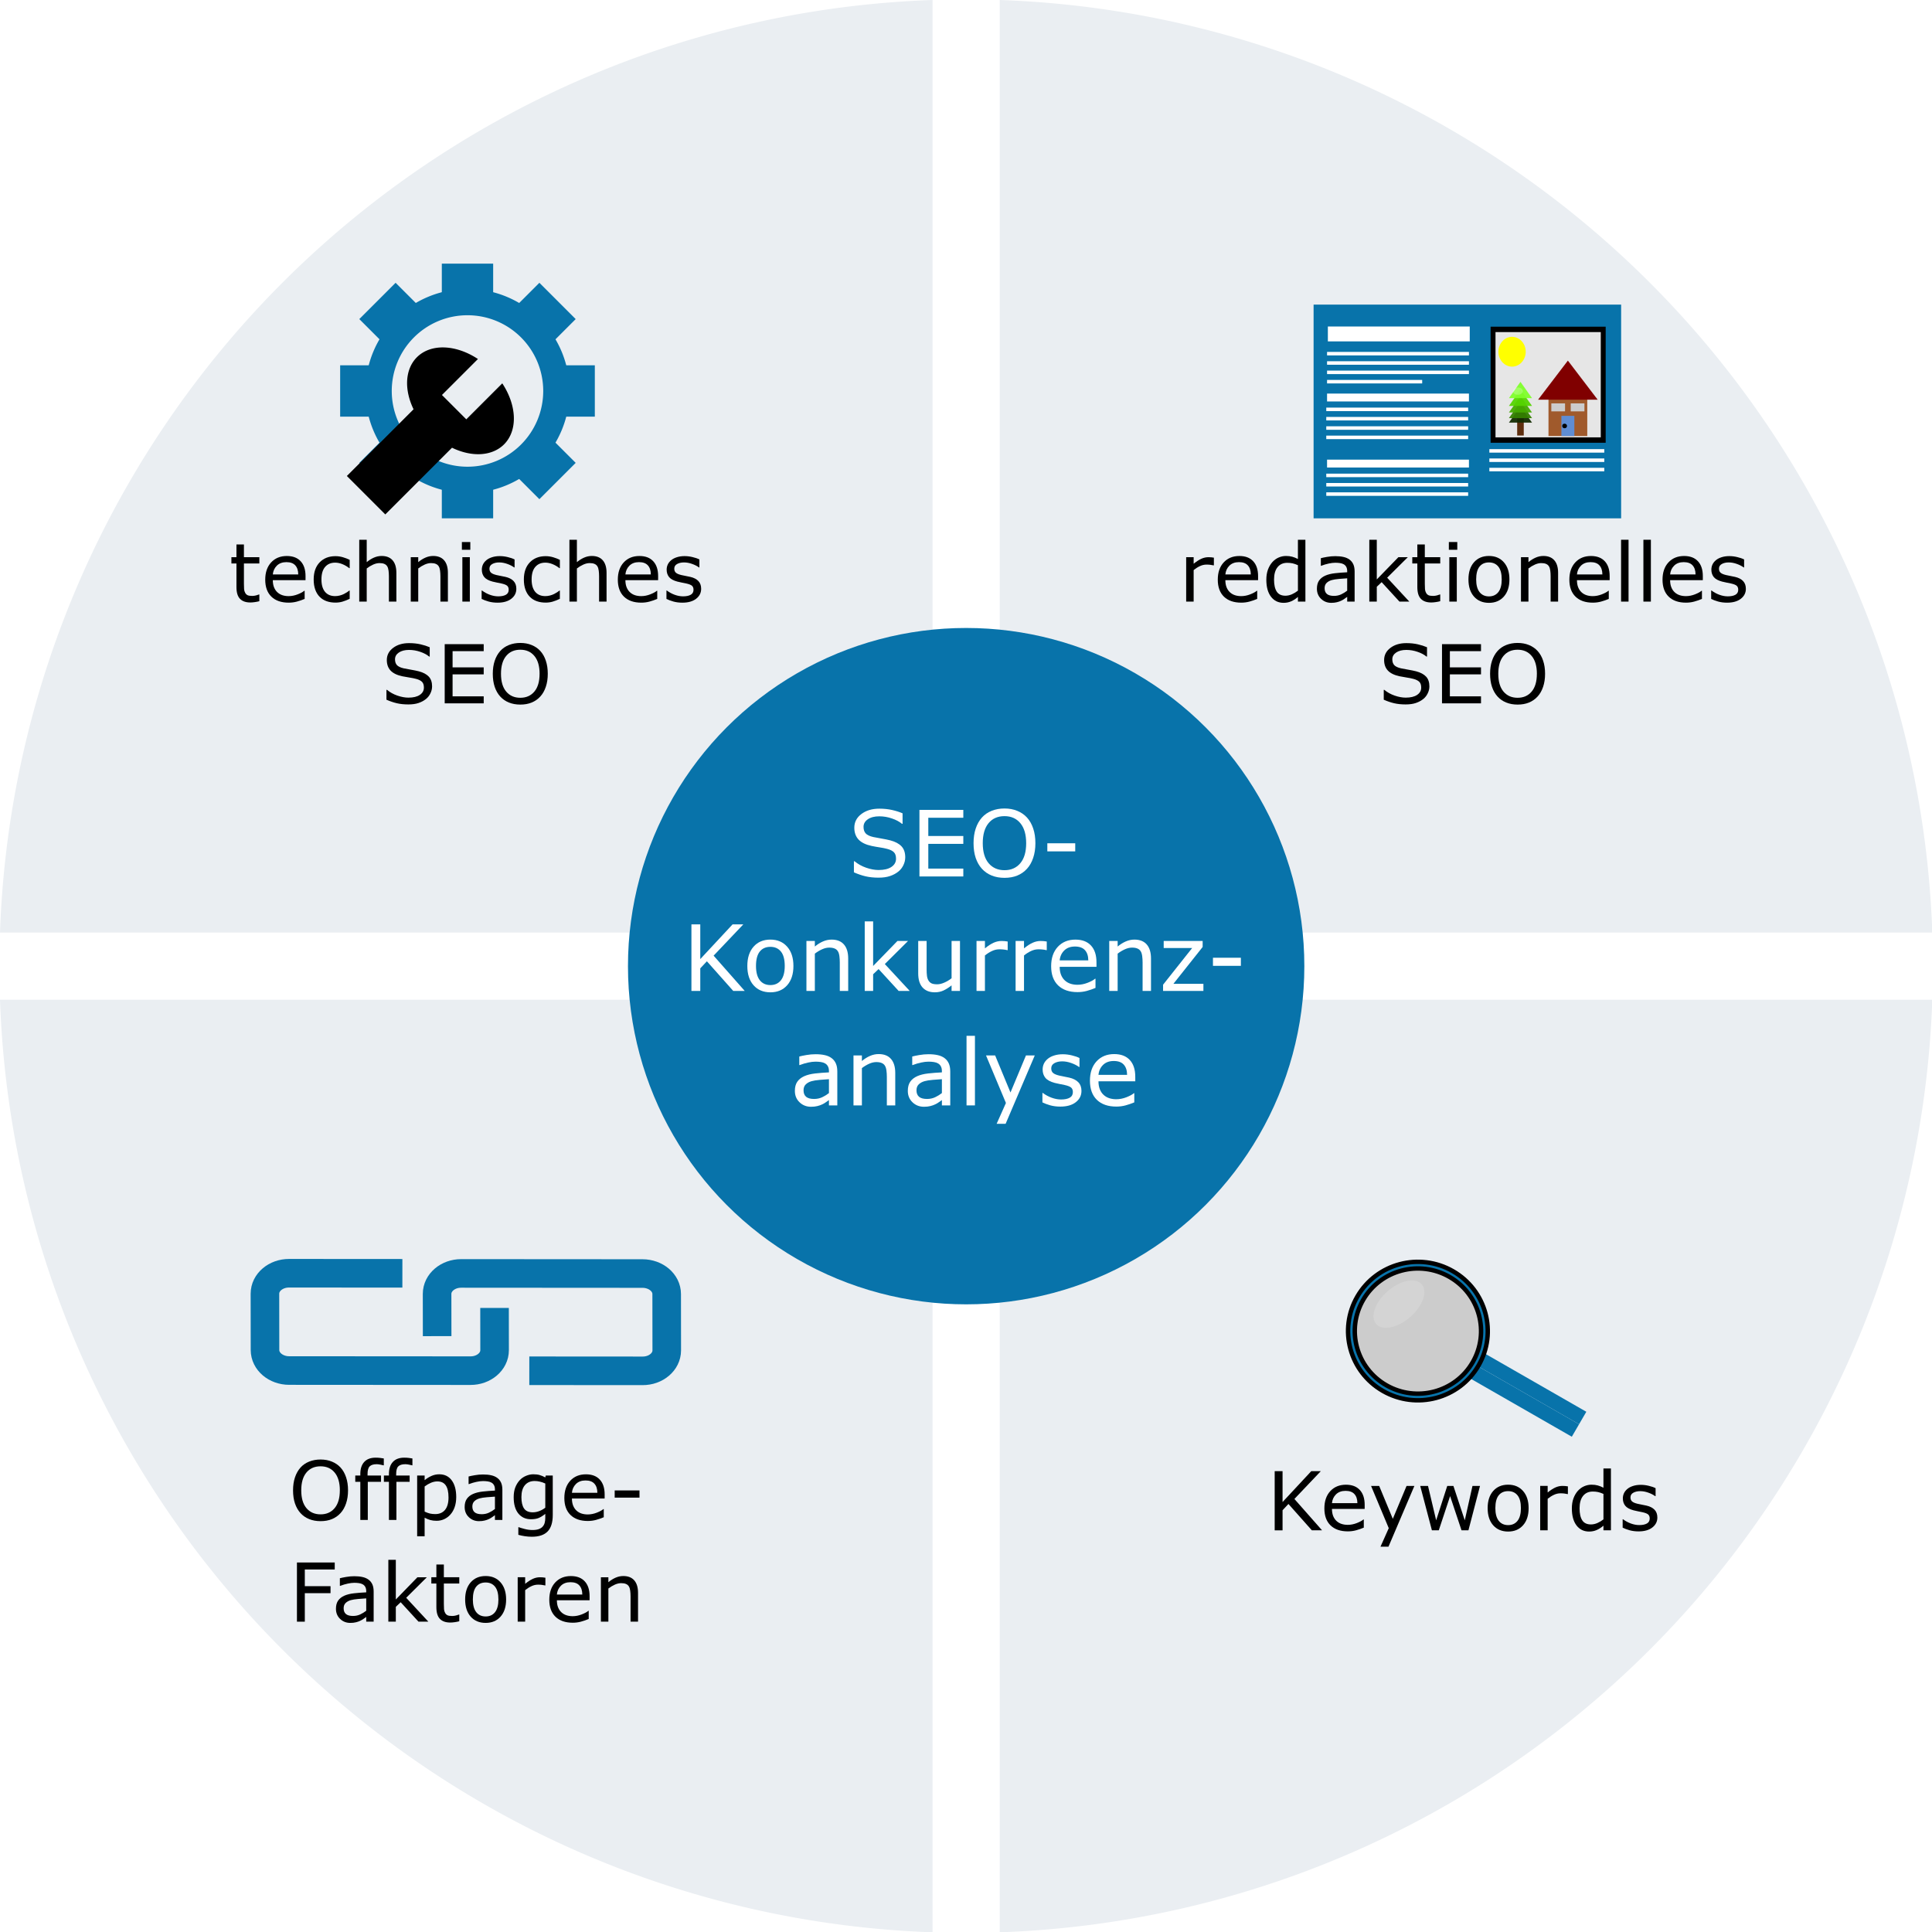<?xml version="1.0" encoding="UTF-8" standalone="no"?>
<svg
   xmlns:dc="http://purl.org/dc/elements/1.1/"
   xmlns:cc="http://creativecommons.org/ns#"
   xmlns:rdf="http://www.w3.org/1999/02/22-rdf-syntax-ns#"
   xmlns:svg="http://www.w3.org/2000/svg"
   xmlns="http://www.w3.org/2000/svg"
   xmlns:sodipodi="http://sodipodi.sourceforge.net/DTD/sodipodi-0.dtd"
   xmlns:inkscape="http://www.inkscape.org/namespaces/inkscape"
   width="500"
   height="500"
   viewBox="0 0 132.292 132.292"
   version="1.1"
   id="svg2987"
   inkscape:version="1.0.2 (e86c870879, 2021-01-15, custom)"
   sodipodi:docname="seo_konkurrenzanalyse_p.svg">
  <defs
     id="defs2981">
    <filter
       inkscape:collect="always"
       style="color-interpolation-filters:sRGB"
       id="filter2853"
       x="-0.186"
       width="1.372"
       y="-0.198"
       height="1.397">
      <feGaussianBlur
         inkscape:collect="always"
         stdDeviation="1.072"
         id="feGaussianBlur2855" />
    </filter>
    <filter
       inkscape:collect="always"
       style="color-interpolation-filters:sRGB"
       id="filter946"
       x="-0.286"
       width="1.572"
       y="-0.315"
       height="1.631">
      <feGaussianBlur
         inkscape:collect="always"
         stdDeviation="1.953"
         id="feGaussianBlur948" />
    </filter>
  </defs>
  <sodipodi:namedview
     id="base"
     pagecolor="#ffffff"
     bordercolor="#666666"
     borderopacity="1.0"
     inkscape:pageopacity="0.0"
     inkscape:pageshadow="2"
     inkscape:zoom="0.68149425"
     inkscape:cx="539.38981"
     inkscape:cy="362.66107"
     inkscape:document-units="mm"
     inkscape:current-layer="layer1"
     inkscape:document-rotation="0"
     showgrid="false"
     units="px"
     inkscape:window-width="1920"
     inkscape:window-height="1017"
     inkscape:window-x="-8"
     inkscape:window-y="-8"
     inkscape:window-maximized="1" />
  <g
     inkscape:label="Ebene 1"
     inkscape:groupmode="layer"
     id="layer1">
    <g
       id="g3789"
       transform="scale(0.658)">
      <path
         id="path10"
         style="fill:#eaeef2;fill-opacity:1;stroke:none;stroke-width:2.118;stroke-linecap:round"
         d="m 201.083,104.037 h -97.046 v 97.046 a 100.603,100.603 0 0 0 97.046,-97.046 z" />
      <path
         id="path74"
         style="fill:#eaeef2;fill-opacity:1;stroke:none;stroke-width:2.118;stroke-linecap:round"
         d="M 104.037,5.603136e-7 V 97.046 h 97.046 A 100.603,100.603 0 0 0 104.037,5.603136e-7 Z" />
      <path
         id="path59"
         style="fill:#eaeef2;fill-opacity:1;stroke:none;stroke-width:2.118;stroke-linecap:round"
         d="M 97.046,104.037 H -3.289192e-7 A 100.603,100.603 0 0 0 97.046,201.083 Z" />
      <path
         id="path69"
         style="fill:#eaeef2;fill-opacity:1;stroke:none;stroke-width:2.118;stroke-linecap:round"
         d="M 97.046,5.603136e-7 A 100.603,100.603 0 0 0 -3.289192e-7,97.045 H 97.046 Z" />
      <ellipse
         style="fill:#0873aa;fill-opacity:1;stroke:none;stroke-width:0.741;stroke-linecap:round"
         id="circle44"
         cx="100.542"
         cy="100.542"
         rx="35.193"
         ry="35.193" />
      <g
         aria-label="SEO-
Konkurrenz-
analyse"
         id="text94"
         style="font-size:9.53px;line-height:1.25;font-family:sans-serif;text-align:center;letter-spacing:0px;text-anchor:middle;fill:#ffffff;stroke-width:0.265">
        <path
           d="m 94.202,89.23 q 0,0.405 -0.191,0.8 -0.186,0.396 -0.526,0.67 -0.372,0.298 -0.87,0.465 -0.493,0.168 -1.191,0.168 -0.749,0 -1.349,-0.14 -0.596,-0.14 -1.214,-0.414 v -1.154 h 0.065 q 0.526,0.437 1.214,0.675 0.689,0.237 1.294,0.237 0.856,0 1.331,-0.321 0.479,-0.321 0.479,-0.856 0,-0.461 -0.228,-0.679 -0.223,-0.219 -0.684,-0.34 -0.349,-0.093 -0.758,-0.154 -0.405,-0.06 -0.861,-0.154 -0.921,-0.195 -1.368,-0.665 -0.442,-0.475 -0.442,-1.233 0,-0.87 0.735,-1.424 0.735,-0.558 1.866,-0.558 0.731,0 1.34,0.14 0.61,0.14 1.08,0.344 v 1.089 h -0.065 q -0.396,-0.335 -1.042,-0.554 -0.642,-0.223 -1.317,-0.223 -0.74,0 -1.191,0.307 -0.447,0.307 -0.447,0.791 0,0.433 0.223,0.679 0.223,0.247 0.786,0.377 0.298,0.065 0.847,0.158 0.549,0.093 0.931,0.191 0.772,0.205 1.163,0.619 0.391,0.414 0.391,1.159 z"
           style="font-size:9.53px;fill:#ffffff;stroke-width:0.265"
           id="path3587" />
        <path
           d="m 100.246,91.208 h -4.565 v -6.928 h 4.565 v 0.819 h -3.643 v 1.898 h 3.643 v 0.819 h -3.643 v 2.573 h 3.643 z"
           style="font-size:9.53px;fill:#ffffff;stroke-width:0.265"
           id="path3589" />
        <path
           d="m 106.872,85.075 q 0.423,0.465 0.647,1.14 0.228,0.675 0.228,1.531 0,0.856 -0.233,1.536 -0.228,0.675 -0.642,1.126 -0.428,0.47 -1.014,0.707 -0.582,0.237 -1.331,0.237 -0.731,0 -1.331,-0.242 -0.596,-0.242 -1.014,-0.703 -0.419,-0.461 -0.647,-1.131 -0.223,-0.67 -0.223,-1.531 0,-0.847 0.223,-1.517 0.223,-0.675 0.651,-1.154 0.409,-0.456 1.014,-0.698 0.61,-0.242 1.326,-0.242 0.745,0 1.335,0.247 0.596,0.242 1.01,0.693 z m -0.084,2.671 q 0,-1.349 -0.605,-2.08 -0.605,-0.735 -1.652,-0.735 -1.056,0 -1.661,0.735 -0.6,0.731 -0.6,2.08 0,1.363 0.614,2.089 0.614,0.721 1.647,0.721 1.033,0 1.643,-0.721 0.614,-0.726 0.614,-2.089 z"
           style="font-size:9.53px;fill:#ffffff;stroke-width:0.265"
           id="path3591" />
        <path
           d="m 111.893,88.597 h -2.904 v -0.842 h 2.904 z"
           style="font-size:9.53px;fill:#ffffff;stroke-width:0.265"
           id="path3593" />
        <path
           d="m 77.499,103.12 h -1.196 l -2.741,-3.085 -0.689,0.735 v 2.35 h -0.921 v -6.928 h 0.921 v 3.615 l 3.364,-3.615 h 1.117 l -3.094,3.257 z"
           style="font-size:9.53px;fill:#ffffff;stroke-width:0.265"
           id="path3595" />
        <path
           d="m 82.567,100.523 q 0,1.27 -0.651,2.006 -0.651,0.735 -1.745,0.735 -1.103,0 -1.754,-0.735 -0.647,-0.735 -0.647,-2.006 0,-1.27 0.647,-2.005 0.651,-0.74 1.754,-0.74 1.093,0 1.745,0.74 0.651,0.735 0.651,2.005 z m -0.903,0 q 0,-1.01 -0.396,-1.498 -0.396,-0.493 -1.098,-0.493 -0.712,0 -1.107,0.493 -0.391,0.489 -0.391,1.498 0,0.977 0.396,1.484 0.396,0.503 1.103,0.503 0.698,0 1.093,-0.498 0.4,-0.503 0.4,-1.489 z"
           style="font-size:9.53px;fill:#ffffff;stroke-width:0.265"
           id="path3597" />
        <path
           d="m 88.267,103.12 h -0.875 v -2.959 q 0,-0.358 -0.042,-0.67 -0.042,-0.316 -0.154,-0.493 -0.116,-0.195 -0.335,-0.288 -0.219,-0.098 -0.568,-0.098 -0.358,0 -0.749,0.177 -0.391,0.177 -0.749,0.451 v 3.881 h -0.875 v -5.198 h 0.875 v 0.577 q 0.409,-0.34 0.847,-0.53 0.437,-0.191 0.898,-0.191 0.842,0 1.284,0.507 0.442,0.507 0.442,1.461 z"
           style="font-size:9.53px;fill:#ffffff;stroke-width:0.265"
           id="path3599" />
        <path
           d="m 94.669,103.12 h -1.154 l -2.085,-2.275 -0.568,0.54 v 1.736 h -0.875 v -7.24 h 0.875 v 4.644 L 93.39,97.922 h 1.103 l -2.415,2.401 z"
           style="font-size:9.53px;fill:#ffffff;stroke-width:0.265"
           id="path3601" />
        <path
           d="m 99.899,103.12 h -0.875 v -0.577 q -0.442,0.349 -0.847,0.535 -0.405,0.186 -0.893,0.186 -0.819,0 -1.275,-0.498 -0.456,-0.503 -0.456,-1.47 v -3.374 h 0.875 v 2.959 q 0,0.396 0.037,0.679 0.037,0.279 0.158,0.479 0.126,0.205 0.326,0.298 0.2,0.093 0.582,0.093 0.34,0 0.74,-0.177 0.405,-0.177 0.754,-0.451 v -3.881 h 0.875 z"
           style="font-size:9.53px;fill:#ffffff;stroke-width:0.265"
           id="path3603" />
        <path
           d="m 104.864,98.876 h -0.046 q -0.195,-0.047 -0.382,-0.065 -0.181,-0.023 -0.433,-0.023 -0.405,0 -0.782,0.181 -0.377,0.177 -0.726,0.461 v 3.69 h -0.875 v -5.198 h 0.875 v 0.768 q 0.521,-0.419 0.917,-0.591 0.4,-0.177 0.814,-0.177 0.228,0 0.33,0.014 0.102,0.009 0.307,0.042 z"
           style="font-size:9.53px;fill:#ffffff;stroke-width:0.265"
           id="path3605" />
        <path
           d="m 108.931,98.876 h -0.046 q -0.195,-0.047 -0.382,-0.065 -0.181,-0.023 -0.433,-0.023 -0.405,0 -0.782,0.181 -0.377,0.177 -0.726,0.461 v 3.69 h -0.875 v -5.198 h 0.875 v 0.768 q 0.521,-0.419 0.917,-0.591 0.4,-0.177 0.814,-0.177 0.228,0 0.33,0.014 0.102,0.009 0.307,0.042 z"
           style="font-size:9.53px;fill:#ffffff;stroke-width:0.265"
           id="path3607" />
        <path
           d="m 114.105,100.612 h -3.83 q 0,0.479 0.144,0.838 0.144,0.354 0.396,0.582 0.242,0.223 0.572,0.335 0.335,0.112 0.735,0.112 0.53,0 1.066,-0.209 0.54,-0.214 0.768,-0.419 h 0.046 v 0.954 q -0.442,0.186 -0.903,0.312 -0.461,0.126 -0.968,0.126 -1.294,0 -2.019,-0.698 -0.726,-0.703 -0.726,-1.992 0,-1.275 0.693,-2.024 0.698,-0.749 1.833,-0.749 1.052,0 1.619,0.614 0.572,0.614 0.572,1.745 z m -0.852,-0.67 q -0.005,-0.689 -0.349,-1.066 -0.34,-0.377 -1.038,-0.377 -0.703,0 -1.121,0.414 -0.414,0.414 -0.47,1.028 z"
           style="font-size:9.53px;fill:#ffffff;stroke-width:0.265"
           id="path3609" />
        <path
           d="m 119.778,103.12 h -0.875 v -2.959 q 0,-0.358 -0.042,-0.67 -0.042,-0.316 -0.154,-0.493 -0.116,-0.195 -0.335,-0.288 -0.219,-0.098 -0.568,-0.098 -0.358,0 -0.749,0.177 -0.391,0.177 -0.749,0.451 v 3.881 h -0.875 v -5.198 h 0.875 v 0.577 q 0.409,-0.34 0.847,-0.53 0.437,-0.191 0.898,-0.191 0.842,0 1.284,0.507 0.442,0.507 0.442,1.461 z"
           style="font-size:9.53px;fill:#ffffff;stroke-width:0.265"
           id="path3611" />
        <path
           d="m 125.231,103.12 h -4.197 v -0.647 l 3.029,-3.82 h -2.964 v -0.731 h 4.053 v 0.624 l -3.043,3.834 h 3.122 z"
           style="font-size:9.53px;fill:#ffffff;stroke-width:0.265"
           id="path3613" />
        <path
           d="m 129.13,100.509 h -2.904 v -0.842 h 2.904 z"
           style="font-size:9.53px;fill:#ffffff;stroke-width:0.265"
           id="path3615" />
        <path
           d="m 87.134,115.032 h -0.87 v -0.554 q -0.116,0.079 -0.316,0.223 -0.195,0.14 -0.382,0.223 -0.219,0.107 -0.503,0.177 -0.284,0.074 -0.665,0.074 -0.703,0 -1.191,-0.465 -0.489,-0.465 -0.489,-1.187 0,-0.591 0.251,-0.954 0.256,-0.368 0.726,-0.577 0.475,-0.209 1.14,-0.284 0.665,-0.074 1.429,-0.112 v -0.135 q 0,-0.298 -0.107,-0.493 -0.102,-0.195 -0.298,-0.307 -0.186,-0.107 -0.447,-0.144 -0.261,-0.037 -0.544,-0.037 -0.344,0 -0.768,0.093 -0.423,0.088 -0.875,0.261 h -0.047 v -0.889 q 0.256,-0.07 0.74,-0.154 0.484,-0.084 0.954,-0.084 0.549,0 0.954,0.093 0.409,0.088 0.707,0.307 0.293,0.214 0.447,0.554 0.154,0.34 0.154,0.842 z m -0.87,-1.28 v -1.447 q -0.4,0.023 -0.945,0.07 -0.54,0.046 -0.856,0.135 -0.377,0.107 -0.61,0.335 -0.233,0.223 -0.233,0.619 0,0.447 0.27,0.675 0.27,0.223 0.824,0.223 0.461,0 0.842,-0.177 0.382,-0.181 0.707,-0.433 z"
           style="font-size:9.53px;fill:#ffffff;stroke-width:0.265"
           id="path3617" />
        <path
           d="m 93.164,115.032 h -0.875 v -2.959 q 0,-0.358 -0.042,-0.67 -0.042,-0.316 -0.154,-0.493 -0.116,-0.195 -0.335,-0.288 -0.219,-0.098 -0.568,-0.098 -0.358,0 -0.749,0.177 -0.391,0.177 -0.749,0.451 v 3.881 h -0.875 v -5.198 h 0.875 v 0.577 q 0.409,-0.34 0.847,-0.53 0.437,-0.191 0.898,-0.191 0.842,0 1.284,0.507 0.442,0.507 0.442,1.461 z"
           style="font-size:9.53px;fill:#ffffff;stroke-width:0.265"
           id="path3619" />
        <path
           d="m 98.887,115.032 h -0.87 v -0.554 q -0.116,0.079 -0.316,0.223 -0.195,0.14 -0.382,0.223 -0.219,0.107 -0.503,0.177 -0.284,0.074 -0.665,0.074 -0.703,0 -1.191,-0.465 -0.489,-0.465 -0.489,-1.187 0,-0.591 0.251,-0.954 0.256,-0.368 0.726,-0.577 0.475,-0.209 1.14,-0.284 0.665,-0.074 1.429,-0.112 v -0.135 q 0,-0.298 -0.107,-0.493 -0.102,-0.195 -0.298,-0.307 -0.186,-0.107 -0.447,-0.144 -0.261,-0.037 -0.544,-0.037 -0.344,0 -0.768,0.093 -0.423,0.088 -0.875,0.261 h -0.047 v -0.889 q 0.256,-0.07 0.74,-0.154 0.484,-0.084 0.954,-0.084 0.549,0 0.954,0.093 0.409,0.088 0.707,0.307 0.293,0.214 0.447,0.554 0.154,0.34 0.154,0.842 z m -0.87,-1.28 v -1.447 q -0.4,0.023 -0.945,0.07 -0.54,0.046 -0.856,0.135 -0.377,0.107 -0.61,0.335 -0.233,0.223 -0.233,0.619 0,0.447 0.27,0.675 0.27,0.223 0.824,0.223 0.461,0 0.842,-0.177 0.382,-0.181 0.707,-0.433 z"
           style="font-size:9.53px;fill:#ffffff;stroke-width:0.265"
           id="path3621" />
        <path
           d="m 101.456,115.032 h -0.875 v -7.24 h 0.875 z"
           style="font-size:9.53px;fill:#ffffff;stroke-width:0.265"
           id="path3623" />
        <path
           d="m 107.682,109.834 -3.034,7.115 h -0.935 l 0.968,-2.168 -2.071,-4.946 h 0.949 l 1.596,3.853 1.61,-3.853 z"
           style="font-size:9.53px;fill:#ffffff;stroke-width:0.265"
           id="path3625" />
        <path
           d="m 112.54,113.533 q 0,0.712 -0.591,1.168 -0.586,0.456 -1.605,0.456 -0.577,0 -1.061,-0.135 -0.479,-0.14 -0.805,-0.302 v -0.982 h 0.046 q 0.414,0.312 0.921,0.498 0.507,0.181 0.973,0.181 0.577,0 0.903,-0.186 0.326,-0.186 0.326,-0.586 0,-0.307 -0.177,-0.465 -0.177,-0.158 -0.679,-0.27 -0.186,-0.042 -0.489,-0.098 -0.298,-0.056 -0.544,-0.121 -0.684,-0.181 -0.973,-0.53 -0.284,-0.354 -0.284,-0.865 0,-0.321 0.13,-0.605 0.135,-0.284 0.405,-0.507 0.261,-0.219 0.661,-0.344 0.405,-0.13 0.903,-0.13 0.465,0 0.94,0.116 0.479,0.112 0.796,0.275 v 0.935 h -0.046 q -0.335,-0.247 -0.814,-0.414 -0.479,-0.172 -0.94,-0.172 -0.479,0 -0.81,0.186 -0.33,0.181 -0.33,0.544 0,0.321 0.2,0.484 0.195,0.163 0.633,0.265 0.242,0.056 0.54,0.112 0.302,0.056 0.503,0.102 0.61,0.14 0.94,0.479 0.33,0.344 0.33,0.912 z"
           style="font-size:9.53px;fill:#ffffff;stroke-width:0.265"
           id="path3627" />
        <path
           d="m 118.142,112.524 h -3.83 q 0,0.479 0.144,0.838 0.144,0.354 0.396,0.582 0.242,0.223 0.572,0.335 0.335,0.112 0.735,0.112 0.53,0 1.066,-0.209 0.54,-0.214 0.768,-0.419 h 0.046 v 0.954 q -0.442,0.186 -0.903,0.312 -0.461,0.126 -0.968,0.126 -1.294,0 -2.019,-0.698 -0.726,-0.703 -0.726,-1.992 0,-1.275 0.693,-2.024 0.698,-0.749 1.833,-0.749 1.052,0 1.619,0.614 0.572,0.614 0.572,1.745 z m -0.852,-0.67 q -0.005,-0.689 -0.349,-1.066 -0.34,-0.377 -1.038,-0.377 -0.703,0 -1.121,0.414 -0.414,0.414 -0.47,1.028 z"
           style="font-size:9.53px;fill:#ffffff;stroke-width:0.265"
           id="path3629" />
      </g>
      <g
         aria-label="Keywords
"
         id="text132"
         style="font-size:8.471px;line-height:1.25;font-family:sans-serif;text-align:center;letter-spacing:0px;text-anchor:middle;stroke-width:0.265">
        <path
           d="m 137.579,159.251 h -1.063 l -2.436,-2.742 -0.612,0.654 v 2.089 h -0.819 v -6.159 h 0.819 v 3.214 l 2.99,-3.214 h 0.993 l -2.751,2.895 z"
           style="font-size:8.471px;stroke-width:0.265"
           id="path3537" />
        <path
           d="m 142.013,157.022 h -3.404 q 0,0.426 0.128,0.745 0.128,0.314 0.352,0.517 0.215,0.199 0.509,0.298 0.298,0.099 0.654,0.099 0.472,0 0.947,-0.186 0.48,-0.19 0.682,-0.372 h 0.041 v 0.848 q -0.393,0.165 -0.802,0.277 -0.409,0.112 -0.86,0.112 -1.15,0 -1.795,-0.62 -0.645,-0.625 -0.645,-1.77 0,-1.133 0.616,-1.799 0.62,-0.666 1.63,-0.666 0.935,0 1.439,0.546 0.509,0.546 0.509,1.551 z m -0.757,-0.596 q -0.004,-0.612 -0.31,-0.947 -0.302,-0.335 -0.922,-0.335 -0.625,0 -0.997,0.368 -0.368,0.368 -0.418,0.914 z"
           style="font-size:8.471px;stroke-width:0.265"
           id="path3539" />
        <path
           d="m 147.187,154.631 -2.697,6.324 h -0.831 l 0.86,-1.927 -1.841,-4.397 h 0.844 l 1.419,3.425 1.431,-3.425 z"
           style="font-size:8.471px;stroke-width:0.265"
           id="path3541" />
        <path
           d="m 154.016,154.631 -1.204,4.62 h -0.72 l -1.187,-3.561 -1.179,3.561 h -0.716 l -1.216,-4.62 h 0.811 l 0.848,3.578 1.154,-3.578 h 0.641 l 1.183,3.578 0.802,-3.578 z"
           style="font-size:8.471px;stroke-width:0.265"
           id="path3543" />
        <path
           d="m 159.074,156.943 q 0,1.129 -0.579,1.783 -0.579,0.653 -1.551,0.653 -0.98,0 -1.559,-0.653 -0.575,-0.654 -0.575,-1.783 0,-1.129 0.575,-1.783 0.579,-0.658 1.559,-0.658 0.972,0 1.551,0.658 0.579,0.654 0.579,1.783 z m -0.802,0 q 0,-0.898 -0.352,-1.332 -0.352,-0.438 -0.976,-0.438 -0.633,0 -0.984,0.438 -0.347,0.434 -0.347,1.332 0,0.869 0.352,1.319 0.352,0.447 0.98,0.447 0.62,0 0.972,-0.443 0.356,-0.447 0.356,-1.324 z"
           style="font-size:8.471px;stroke-width:0.265"
           id="path3545" />
        <path
           d="m 163.161,155.479 h -0.041 q -0.174,-0.041 -0.339,-0.058 -0.161,-0.021 -0.385,-0.021 -0.36,0 -0.695,0.161 -0.335,0.157 -0.645,0.409 v 3.28 H 160.278 v -4.62 h 0.778 v 0.682 q 0.463,-0.372 0.815,-0.525 0.356,-0.157 0.724,-0.157 0.203,0 0.294,0.012 0.091,0.008 0.273,0.037 z"
           style="font-size:8.471px;stroke-width:0.265"
           id="path3547" />
        <path
           d="m 167.64,159.251 h -0.778 v -0.484 q -0.335,0.29 -0.699,0.451 -0.364,0.161 -0.79,0.161 -0.827,0 -1.315,-0.637 -0.484,-0.637 -0.484,-1.766 0,-0.587 0.165,-1.046 0.17,-0.459 0.455,-0.782 0.281,-0.314 0.653,-0.48 0.376,-0.165 0.778,-0.165 0.364,0 0.645,0.079 0.281,0.074 0.591,0.236 v -2.002 h 0.778 z m -0.778,-1.137 v -2.651 q -0.314,-0.141 -0.563,-0.194 -0.248,-0.054 -0.542,-0.054 -0.654,0 -1.017,0.455 -0.364,0.455 -0.364,1.29 0,0.823 0.281,1.253 0.281,0.426 0.902,0.426 0.331,0 0.67,-0.145 0.339,-0.149 0.633,-0.381 z"
           style="font-size:8.471px;stroke-width:0.265"
           id="path3549" />
        <path
           d="m 172.471,157.92 q 0,0.633 -0.525,1.038 -0.521,0.405 -1.427,0.405 -0.513,0 -0.943,-0.12 -0.426,-0.124 -0.716,-0.269 v -0.873 h 0.041 q 0.368,0.277 0.819,0.443 0.451,0.161 0.864,0.161 0.513,0 0.802,-0.165 0.29,-0.165 0.29,-0.521 0,-0.273 -0.157,-0.414 -0.157,-0.141 -0.604,-0.24 -0.165,-0.037 -0.434,-0.087 -0.265,-0.05 -0.484,-0.108 -0.608,-0.161 -0.864,-0.472 -0.252,-0.314 -0.252,-0.769 0,-0.285 0.116,-0.538 0.12,-0.252 0.36,-0.451 0.232,-0.194 0.587,-0.306 0.36,-0.116 0.802,-0.116 0.414,0 0.835,0.103 0.426,0.099 0.707,0.244 v 0.831 h -0.041 q -0.298,-0.219 -0.724,-0.368 -0.426,-0.153 -0.835,-0.153 -0.426,0 -0.72,0.165 -0.294,0.161 -0.294,0.484 0,0.285 0.178,0.43 0.174,0.145 0.563,0.236 0.215,0.05 0.48,0.099 0.269,0.05 0.447,0.091 0.542,0.124 0.835,0.426 0.294,0.306 0.294,0.811 z"
           style="font-size:8.471px;stroke-width:0.265"
           id="path3551" />
      </g>
      <g
         id="g466"
         transform="matrix(0.917,0,0,0.917,73.934,58.182)">
        <g
           id="g458"
           transform="matrix(0.225,-0.387,0.251,0.144,48.225,122.815)"
           style="fill:#0873aa;fill-opacity:1;stroke-width:2.781">
          <rect
             style="fill:#0873aa;fill-opacity:1;stroke:none;stroke-width:8.342"
             id="rect454"
             width="3.66"
             height="48.295"
             x="103.702"
             y="59.328" />
          <rect
             style="fill:#0873aa;fill-opacity:1;stroke:none;stroke-width:8.342"
             id="rect456"
             width="3.66"
             height="48.295"
             x="100.043"
             y="59.328" />
        </g>
        <ellipse
           style="fill:#0873aa;fill-opacity:1;stroke:#000000;stroke-width:0.5;stroke-miterlimit:4;stroke-dasharray:none"
           id="ellipse460"
           cx="-36.143"
           cy="113.438"
           transform="matrix(0.503,-0.864,0.868,0.497,0,0)"
           rx="7.874"
           ry="7.91" />
        <ellipse
           style="fill:#cccccc;fill-opacity:1;stroke:#000000;stroke-width:0.5;stroke-miterlimit:4;stroke-dasharray:none"
           id="ellipse462"
           cx="-36.143"
           cy="113.438"
           transform="matrix(0.503,-0.864,0.868,0.497,0,0)"
           rx="7.117"
           ry="7.149" />
        <ellipse
           style="opacity:0.4;fill:#ffffff;stroke:none;stroke-width:1.202;stroke-miterlimit:4;stroke-dasharray:none;filter:url(#filter2853)"
           id="ellipse464"
           cx="127.474"
           cy="-100.996"
           rx="4.671"
           ry="8.248"
           transform="matrix(0.276,0.311,-0.313,0.274,11.334,72.577)" />
      </g>
      <g
         aria-label="Offpage-
Faktoren
"
         id="text118"
         style="font-size:8.471px;line-height:1.25;font-family:sans-serif;text-align:center;letter-spacing:0px;text-anchor:middle;stroke-width:0.265">
        <path
           d="m 35.44,152.718 q 0.376,0.414 0.575,1.013 0.203,0.6 0.203,1.361 0,0.761 -0.207,1.365 -0.203,0.6 -0.571,1.001 -0.381,0.418 -0.902,0.629 -0.517,0.211 -1.183,0.211 -0.649,0 -1.183,-0.215 -0.529,-0.215 -0.902,-0.625 -0.372,-0.409 -0.575,-1.005 -0.199,-0.596 -0.199,-1.361 0,-0.753 0.199,-1.348 0.199,-0.6 0.579,-1.026 0.364,-0.405 0.902,-0.62 0.542,-0.215 1.179,-0.215 0.662,0 1.187,0.219 0.529,0.215 0.898,0.616 z m -0.074,2.374 q 0,-1.199 -0.538,-1.849 -0.538,-0.653 -1.468,-0.653 -0.939,0 -1.477,0.653 -0.534,0.649 -0.534,1.849 0,1.212 0.546,1.857 0.546,0.641 1.464,0.641 0.918,0 1.46,-0.641 0.546,-0.645 0.546,-1.857 z"
           style="font-size:8.471px;stroke-width:0.265"
           id="path3554" />
        <path
           d="m 39.94,152.486 h -0.041 q -0.128,-0.037 -0.335,-0.074 -0.207,-0.041 -0.364,-0.041 -0.5,0 -0.728,0.223 -0.223,0.219 -0.223,0.798 v 0.157 h 1.402 v 0.654 h -1.377 v 3.967 h -0.778 v -3.967 H 36.971 v -0.654 h 0.525 v -0.153 q 0,-0.823 0.409,-1.262 0.409,-0.443 1.183,-0.443 0.261,0 0.467,0.025 0.211,0.025 0.385,0.058 z"
           style="font-size:8.471px;stroke-width:0.265"
           id="path3556" />
        <path
           d="m 42.918,152.486 h -0.041 q -0.128,-0.037 -0.335,-0.074 -0.207,-0.041 -0.364,-0.041 -0.5,0 -0.728,0.223 -0.223,0.219 -0.223,0.798 v 0.157 h 1.402 v 0.654 h -1.377 v 3.967 h -0.778 v -3.967 h -0.525 v -0.654 h 0.525 v -0.153 q 0,-0.823 0.409,-1.262 0.409,-0.443 1.183,-0.443 0.261,0 0.467,0.025 0.211,0.025 0.385,0.058 z"
           style="font-size:8.471px;stroke-width:0.265"
           id="path3558" />
        <path
           d="m 47.476,155.803 q 0,0.563 -0.161,1.03 -0.161,0.463 -0.455,0.786 -0.273,0.306 -0.645,0.476 -0.368,0.165 -0.782,0.165 -0.36,0 -0.654,-0.079 -0.29,-0.079 -0.591,-0.244 v 1.936 H 43.411 v -6.324 h 0.778 v 0.484 q 0.31,-0.261 0.695,-0.434 0.389,-0.178 0.827,-0.178 0.835,0 1.299,0.633 0.467,0.629 0.467,1.75 z m -0.802,0.021 q 0,-0.835 -0.285,-1.249 -0.285,-0.414 -0.877,-0.414 -0.335,0 -0.674,0.145 -0.339,0.145 -0.649,0.381 v 2.618 q 0.331,0.149 0.567,0.203 0.24,0.054 0.542,0.054 0.649,0 1.013,-0.438 0.364,-0.438 0.364,-1.299 z"
           style="font-size:8.471px;stroke-width:0.265"
           id="path3560" />
        <path
           d="m 52.278,158.169 h -0.773 v -0.492 q -0.103,0.07 -0.281,0.199 -0.174,0.124 -0.339,0.199 -0.194,0.095 -0.447,0.157 -0.252,0.066 -0.591,0.066 -0.625,0 -1.059,-0.414 -0.434,-0.414 -0.434,-1.055 0,-0.525 0.223,-0.848 0.227,-0.327 0.645,-0.513 0.422,-0.186 1.013,-0.252 0.591,-0.066 1.27,-0.099 v -0.12 q 0,-0.265 -0.095,-0.438 -0.091,-0.174 -0.265,-0.273 -0.165,-0.095 -0.397,-0.128 -0.232,-0.033 -0.484,-0.033 -0.306,0 -0.682,0.083 -0.376,0.079 -0.778,0.232 h -0.041 v -0.79 q 0.227,-0.062 0.658,-0.136 0.43,-0.074 0.848,-0.074 0.488,0 0.848,0.083 0.364,0.079 0.629,0.273 0.261,0.19 0.397,0.492 0.136,0.302 0.136,0.749 z m -0.773,-1.137 v -1.286 q -0.356,0.021 -0.84,0.062 -0.48,0.041 -0.761,0.12 -0.335,0.095 -0.542,0.298 -0.207,0.199 -0.207,0.55 0,0.397 0.24,0.6 0.24,0.199 0.732,0.199 0.409,0 0.749,-0.157 0.339,-0.161 0.629,-0.385 z"
           style="font-size:8.471px;stroke-width:0.265"
           id="path3562" />
        <path
           d="m 57.523,157.644 q 0,1.175 -0.534,1.725 -0.534,0.55 -1.642,0.55 -0.368,0 -0.72,-0.054 -0.347,-0.05 -0.687,-0.145 v -0.794 h 0.041 q 0.19,0.074 0.604,0.182 0.414,0.112 0.827,0.112 0.397,0 0.658,-0.095 0.261,-0.095 0.405,-0.265 0.145,-0.161 0.207,-0.389 0.062,-0.227 0.062,-0.509 v -0.422 q -0.352,0.281 -0.674,0.422 -0.318,0.136 -0.815,0.136 -0.827,0 -1.315,-0.596 -0.484,-0.6 -0.484,-1.688 0,-0.596 0.165,-1.026 0.17,-0.434 0.459,-0.749 0.269,-0.294 0.654,-0.455 0.385,-0.165 0.765,-0.165 0.401,0 0.67,0.083 0.273,0.079 0.575,0.244 l 0.05,-0.199 h 0.728 z m -0.778,-0.745 v -2.519 q -0.31,-0.141 -0.579,-0.199 -0.265,-0.062 -0.529,-0.062 -0.641,0 -1.009,0.43 -0.368,0.43 -0.368,1.249 0,0.778 0.273,1.179 0.273,0.401 0.906,0.401 0.339,0 0.678,-0.128 0.343,-0.132 0.629,-0.352 z"
           style="font-size:8.471px;stroke-width:0.265"
           id="path3564" />
        <path
           d="m 62.921,155.94 h -3.404 q 0,0.426 0.128,0.745 0.128,0.314 0.352,0.517 0.215,0.199 0.509,0.298 0.298,0.099 0.654,0.099 0.472,0 0.947,-0.186 0.48,-0.19 0.682,-0.372 h 0.041 v 0.848 q -0.393,0.165 -0.802,0.277 -0.409,0.112 -0.86,0.112 -1.15,0 -1.795,-0.62 -0.645,-0.625 -0.645,-1.77 0,-1.133 0.616,-1.799 0.62,-0.666 1.63,-0.666 0.935,0 1.439,0.546 0.509,0.546 0.509,1.551 z m -0.757,-0.596 q -0.004,-0.612 -0.31,-0.947 -0.302,-0.335 -0.922,-0.335 -0.625,0 -0.997,0.368 -0.368,0.368 -0.418,0.914 z"
           style="font-size:8.471px;stroke-width:0.265"
           id="path3566" />
        <path
           d="M 66.548,155.849 H 63.967 v -0.749 h 2.581 z"
           style="font-size:8.471px;stroke-width:0.265"
           id="path3568" />
        <path
           d="M 34.834,163.327 H 31.72 v 1.737 h 2.676 v 0.728 H 31.72 v 2.966 h -0.819 v -6.159 h 3.933 z"
           style="font-size:8.471px;stroke-width:0.265"
           id="path3570" />
        <path
           d="m 38.884,168.757 h -0.773 v -0.492 q -0.103,0.07 -0.281,0.199 -0.174,0.124 -0.339,0.199 -0.194,0.095 -0.447,0.157 -0.252,0.066 -0.591,0.066 -0.625,0 -1.059,-0.414 -0.434,-0.414 -0.434,-1.055 0,-0.525 0.223,-0.848 0.227,-0.327 0.645,-0.513 0.422,-0.186 1.013,-0.252 0.591,-0.066 1.27,-0.099 V 165.585 q 0,-0.265 -0.095,-0.438 -0.091,-0.174 -0.265,-0.273 -0.165,-0.095 -0.397,-0.128 -0.232,-0.033 -0.484,-0.033 -0.306,0 -0.682,0.083 -0.376,0.079 -0.778,0.232 h -0.041 v -0.79 q 0.227,-0.062 0.658,-0.136 0.43,-0.074 0.848,-0.074 0.488,0 0.848,0.083 0.364,0.079 0.629,0.273 0.261,0.19 0.397,0.492 0.136,0.302 0.136,0.749 z m -0.773,-1.137 v -1.286 q -0.356,0.021 -0.84,0.062 -0.48,0.041 -0.761,0.12 -0.335,0.095 -0.542,0.298 -0.207,0.199 -0.207,0.55 0,0.397 0.24,0.6 0.24,0.199 0.732,0.199 0.409,0 0.749,-0.157 0.339,-0.161 0.629,-0.385 z"
           style="font-size:8.471px;stroke-width:0.265"
           id="path3572" />
        <path
           d="m 44.575,168.757 h -1.026 l -1.853,-2.023 -0.505,0.48 v 1.543 h -0.778 v -6.436 h 0.778 v 4.128 l 2.246,-2.312 h 0.98 l -2.147,2.134 z"
           style="font-size:8.471px;stroke-width:0.265"
           id="path3574" />
        <path
           d="m 47.793,168.716 q -0.219,0.058 -0.48,0.095 -0.256,0.037 -0.459,0.037 -0.707,0 -1.075,-0.381 -0.368,-0.381 -0.368,-1.22 v -2.457 h -0.525 v -0.654 h 0.525 v -1.328 h 0.778 v 1.328 h 1.605 v 0.654 h -1.605 v 2.105 q 0,0.364 0.017,0.571 0.017,0.203 0.116,0.381 0.091,0.165 0.248,0.244 0.161,0.074 0.488,0.074 0.19,0 0.397,-0.054 0.207,-0.058 0.298,-0.095 h 0.041 z"
           style="font-size:8.471px;stroke-width:0.265"
           id="path3576" />
        <path
           d="m 52.669,166.449 q 0,1.129 -0.579,1.783 -0.579,0.653 -1.551,0.653 -0.98,0 -1.559,-0.653 -0.575,-0.654 -0.575,-1.783 0,-1.129 0.575,-1.783 0.579,-0.658 1.559,-0.658 0.972,0 1.551,0.658 0.579,0.654 0.579,1.783 z m -0.802,0 q 0,-0.898 -0.352,-1.332 -0.352,-0.438 -0.976,-0.438 -0.633,0 -0.984,0.438 -0.347,0.434 -0.347,1.332 0,0.869 0.352,1.319 0.352,0.447 0.98,0.447 0.62,0 0.972,-0.443 0.356,-0.447 0.356,-1.324 z"
           style="font-size:8.471px;stroke-width:0.265"
           id="path3578" />
        <path
           d="m 56.756,164.985 h -0.041 q -0.174,-0.041 -0.339,-0.058 -0.161,-0.021 -0.385,-0.021 -0.36,0 -0.695,0.161 -0.335,0.157 -0.645,0.409 v 3.28 h -0.778 v -4.62 h 0.778 v 0.682 q 0.463,-0.372 0.815,-0.525 0.356,-0.157 0.724,-0.157 0.203,0 0.294,0.012 0.091,0.008 0.273,0.037 z"
           style="font-size:8.471px;stroke-width:0.265"
           id="path3580" />
        <path
           d="M 61.355,166.528 H 57.951 q 0,0.426 0.128,0.745 0.128,0.314 0.352,0.517 0.215,0.199 0.509,0.298 0.298,0.099 0.654,0.099 0.472,0 0.947,-0.186 0.48,-0.19 0.682,-0.372 h 0.041 v 0.848 q -0.393,0.165 -0.802,0.277 -0.409,0.112 -0.86,0.112 -1.15,0 -1.795,-0.62 -0.645,-0.625 -0.645,-1.77 0,-1.133 0.616,-1.799 0.62,-0.666 1.63,-0.666 0.935,0 1.439,0.546 0.509,0.546 0.509,1.551 z m -0.757,-0.596 q -0.004,-0.612 -0.31,-0.947 -0.302,-0.335 -0.922,-0.335 -0.625,0 -0.997,0.368 -0.368,0.368 -0.418,0.914 z"
           style="font-size:8.471px;stroke-width:0.265"
           id="path3582" />
        <path
           d="m 66.397,168.757 h -0.778 v -2.631 q 0,-0.318 -0.037,-0.596 -0.037,-0.281 -0.136,-0.438 -0.103,-0.174 -0.298,-0.256 -0.194,-0.087 -0.505,-0.087 -0.318,0 -0.666,0.157 -0.347,0.157 -0.666,0.401 v 3.45 h -0.778 v -4.62 h 0.778 v 0.513 q 0.364,-0.302 0.753,-0.472 0.389,-0.17 0.798,-0.17 0.749,0 1.142,0.451 0.393,0.451 0.393,1.299 z"
           style="font-size:8.471px;stroke-width:0.265"
           id="path3584" />
      </g>
      <g
         id="g2411"
         transform="matrix(1.028,1.028,-1.028,1.028,141.785,-124.876)">
        <g
           id="g11798"
           transform="matrix(-0.707,0.707,0.707,0.707,-27.851,158.594)"
           style="stroke:#0873aa;stroke-opacity:1">
          <path
             id="path975"
             style="fill:none;stroke:#0873aa;stroke-width:2.046;stroke-miterlimit:4;stroke-dasharray:none;stroke-opacity:1"
             d="m -63.122,84.603 1.622,-0.001 1.622,-0.001 1.622,-0.001 1.622,-0.001 1.622,-0.001 c 0.12,-1.04e-4 0.237,0.01 0.35,0.029 0.113,0.019 0.222,0.048 0.325,0.085 0.104,0.037 0.202,0.082 0.294,0.135 0.092,0.053 0.178,0.112 0.256,0.179 0.078,0.066 0.149,0.139 0.211,0.217 0.062,0.078 0.115,0.161 0.159,0.249 0.044,0.088 0.077,0.18 0.1,0.276 0.023,0.096 0.035,0.195 0.035,0.296 l -6.1e-4,0.504 -6.1e-4,0.504 -6.11e-4,0.504 -6.1e-4,0.504 -6.1e-4,0.504 -6.1e-4,0.504 -6.1e-4,0.504 -6.1e-4,0.504 c -1.23e-4,0.102 -0.012,0.201 -0.035,0.296 -0.023,0.096 -0.057,0.188 -0.101,0.276 -0.044,0.088 -0.097,0.171 -0.159,0.249 -0.062,0.078 -0.133,0.151 -0.211,0.217 -0.078,0.066 -0.164,0.126 -0.256,0.179 -0.092,0.053 -0.191,0.098 -0.294,0.135 -0.104,0.037 -0.212,0.066 -0.325,0.086 -0.113,0.02 -0.23,0.03 -0.35,0.03 l -1.622,0.001 -1.622,0.001 -1.622,0.001 -1.622,0.001 -1.622,0.001 -1.622,0.001 -1.622,0.001 -1.622,0.001 c -0.12,1.04e-4 -0.237,-0.01 -0.35,-0.029 -0.113,-0.019 -0.222,-0.048 -0.325,-0.085 -0.104,-0.037 -0.202,-0.082 -0.294,-0.135 -0.092,-0.053 -0.178,-0.112 -0.256,-0.179 -0.078,-0.066 -0.149,-0.139 -0.211,-0.217 -0.062,-0.078 -0.115,-0.161 -0.159,-0.249 -0.044,-0.088 -0.077,-0.18 -0.1,-0.276 -0.023,-0.096 -0.035,-0.195 -0.035,-0.296 l 6.1e-4,-0.504 6.1e-4,-0.504 6.1e-4,-0.504 6.1e-4,-0.504 6.1e-4,-0.504 6.11e-4,-0.504"
             sodipodi:nodetypes="cccccssssssssscccccccssssssssscccccccssssssssscccccc" />
          <path
             id="path977"
             style="fill:none;stroke:#0873aa;stroke-width:2.046;stroke-miterlimit:4;stroke-dasharray:none;stroke-opacity:1"
             d="m -72.209,91.58 -1.622,0.001 -1.622,0.001 -1.622,0.001 -1.622,0.001 -1.622,0.001 c -0.12,1.04e-4 -0.237,-0.01 -0.35,-0.029 -0.113,-0.019 -0.222,-0.048 -0.325,-0.085 -0.104,-0.037 -0.202,-0.082 -0.294,-0.135 -0.092,-0.053 -0.178,-0.112 -0.256,-0.179 -0.078,-0.066 -0.149,-0.139 -0.211,-0.217 -0.062,-0.078 -0.115,-0.161 -0.159,-0.249 -0.044,-0.088 -0.077,-0.18 -0.1,-0.276 -0.023,-0.096 -0.035,-0.195 -0.035,-0.296 l 6.1e-4,-0.504 6.1e-4,-0.504 6.1e-4,-0.504 6.1e-4,-0.504 6.1e-4,-0.504 6.1e-4,-0.504 6.11e-4,-0.504 6.1e-4,-0.504 c 1.23e-4,-0.102 0.012,-0.201 0.035,-0.296 0.023,-0.096 0.057,-0.188 0.101,-0.276 0.044,-0.088 0.097,-0.171 0.159,-0.249 0.062,-0.078 0.133,-0.151 0.211,-0.217 0.078,-0.066 0.164,-0.126 0.256,-0.179 0.092,-0.053 0.191,-0.098 0.294,-0.135 0.104,-0.037 0.212,-0.066 0.325,-0.086 0.113,-0.02 0.23,-0.03 0.35,-0.03 l 1.622,-0.001 1.622,-0.001 1.622,-0.001 1.622,-0.001 1.622,-0.001 1.622,-0.001 1.622,-0.001 1.622,-0.001 c 0.12,-1.04e-4 0.237,0.01 0.35,0.029 0.113,0.019 0.222,0.048 0.325,0.085 0.104,0.037 0.202,0.082 0.294,0.135 0.092,0.053 0.178,0.112 0.256,0.179 0.078,0.066 0.149,0.139 0.211,0.217 0.062,0.078 0.115,0.161 0.159,0.249 0.044,0.088 0.077,0.18 0.1,0.276 0.023,0.096 0.035,0.195 0.035,0.296 l -6.1e-4,0.504 -6.1e-4,0.504 -6.1e-4,0.504 -6.1e-4,0.504 -6.1e-4,0.504 -6.1e-4,0.504"
             sodipodi:nodetypes="cccccssssssssscccccccssssssssscccccccssssssssscccccc" />
        </g>
      </g>
      <g
         aria-label="redaktionelles
SEO"
         id="text110"
         style="font-size:8.471px;line-height:1.25;font-family:sans-serif;text-align:center;letter-spacing:0px;text-anchor:middle;stroke-width:0.265">
        <path
           d="m 126.321,58.833 h -0.041 q -0.174,-0.041 -0.339,-0.058 -0.161,-0.021 -0.385,-0.021 -0.36,0 -0.695,0.161 -0.335,0.157 -0.645,0.409 v 3.28 h -0.778 v -4.62 h 0.778 v 0.682 q 0.463,-0.372 0.815,-0.525 0.356,-0.157 0.724,-0.157 0.203,0 0.294,0.012 0.091,0.008 0.273,0.037 z"
           style="font-size:8.471px;stroke-width:0.265"
           id="path3502" />
        <path
           d="m 130.92,60.376 h -3.404 q 0,0.426 0.128,0.745 0.128,0.314 0.352,0.517 0.215,0.199 0.509,0.298 0.298,0.099 0.654,0.099 0.472,0 0.947,-0.186 0.48,-0.19 0.682,-0.372 h 0.041 v 0.848 q -0.393,0.165 -0.802,0.277 -0.409,0.112 -0.86,0.112 -1.15,0 -1.795,-0.62 -0.645,-0.625 -0.645,-1.77 0,-1.133 0.616,-1.799 0.62,-0.666 1.63,-0.666 0.935,0 1.439,0.546 0.509,0.546 0.509,1.551 z m -0.757,-0.596 q -0.004,-0.612 -0.31,-0.947 -0.302,-0.335 -0.922,-0.335 -0.625,0 -0.997,0.368 -0.368,0.368 -0.418,0.914 z"
           style="font-size:8.471px;stroke-width:0.265"
           id="path3504" />
        <path
           d="m 135.846,62.605 h -0.778 v -0.484 q -0.335,0.29 -0.699,0.451 -0.364,0.161 -0.79,0.161 -0.827,0 -1.315,-0.637 -0.484,-0.637 -0.484,-1.766 0,-0.587 0.165,-1.046 0.17,-0.459 0.455,-0.782 0.281,-0.314 0.653,-0.48 0.376,-0.165 0.778,-0.165 0.364,0 0.645,0.079 0.281,0.074 0.591,0.236 v -2.002 h 0.778 z m -0.778,-1.137 v -2.651 q -0.314,-0.141 -0.563,-0.194 -0.248,-0.054 -0.542,-0.054 -0.654,0 -1.017,0.455 -0.364,0.455 -0.364,1.29 0,0.823 0.281,1.253 0.281,0.426 0.902,0.426 0.331,0 0.67,-0.145 0.339,-0.149 0.633,-0.381 z"
           style="font-size:8.471px;stroke-width:0.265"
           id="path3506" />
        <path
           d="m 140.967,62.605 h -0.773 v -0.492 q -0.103,0.07 -0.281,0.199 -0.174,0.124 -0.339,0.199 -0.194,0.095 -0.447,0.157 -0.252,0.066 -0.591,0.066 -0.625,0 -1.059,-0.414 -0.434,-0.414 -0.434,-1.055 0,-0.525 0.223,-0.848 0.227,-0.327 0.645,-0.513 0.422,-0.186 1.013,-0.252 0.591,-0.066 1.27,-0.099 v -0.12 q 0,-0.265 -0.095,-0.438 -0.091,-0.174 -0.265,-0.273 -0.165,-0.095 -0.397,-0.128 -0.232,-0.033 -0.484,-0.033 -0.306,0 -0.682,0.083 -0.376,0.079 -0.778,0.232 h -0.041 v -0.79 q 0.227,-0.062 0.658,-0.136 0.43,-0.074 0.848,-0.074 0.488,0 0.848,0.083 0.364,0.079 0.629,0.273 0.261,0.19 0.397,0.492 0.136,0.302 0.136,0.749 z m -0.773,-1.137 v -1.286 q -0.356,0.021 -0.84,0.062 -0.48,0.041 -0.761,0.12 -0.335,0.095 -0.542,0.298 -0.207,0.199 -0.207,0.55 0,0.397 0.24,0.6 0.24,0.199 0.732,0.199 0.409,0 0.749,-0.157 0.339,-0.161 0.629,-0.385 z"
           style="font-size:8.471px;stroke-width:0.265"
           id="path3508" />
        <path
           d="m 146.658,62.605 h -1.026 l -1.853,-2.023 -0.505,0.48 v 1.543 h -0.778 v -6.436 h 0.778 v 4.128 l 2.246,-2.312 h 0.98 l -2.147,2.134 z"
           style="font-size:8.471px;stroke-width:0.265"
           id="path3510" />
        <path
           d="m 149.876,62.564 q -0.219,0.058 -0.48,0.095 -0.256,0.037 -0.459,0.037 -0.707,0 -1.075,-0.381 -0.368,-0.381 -0.368,-1.22 v -2.457 h -0.525 v -0.654 h 0.525 V 56.657 h 0.778 v 1.328 h 1.605 v 0.654 h -1.605 v 2.105 q 0,0.364 0.017,0.571 0.017,0.203 0.116,0.381 0.091,0.165 0.248,0.244 0.161,0.074 0.488,0.074 0.19,0 0.397,-0.054 0.207,-0.058 0.298,-0.095 h 0.041 z"
           style="font-size:8.471px;stroke-width:0.265"
           id="path3512" />
        <path
           d="m 151.65,57.212 h -0.877 v -0.807 h 0.877 z m -0.05,5.393 h -0.778 v -4.62 h 0.778 z"
           style="font-size:8.471px;stroke-width:0.265"
           id="path3514" />
        <path
           d="m 157.077,60.297 q 0,1.129 -0.579,1.783 -0.579,0.654 -1.551,0.654 -0.98,0 -1.559,-0.654 -0.575,-0.654 -0.575,-1.783 0,-1.129 0.575,-1.783 0.579,-0.658 1.559,-0.658 0.972,0 1.551,0.658 0.579,0.654 0.579,1.783 z m -0.802,0 q 0,-0.898 -0.352,-1.332 -0.352,-0.438 -0.976,-0.438 -0.633,0 -0.984,0.438 -0.347,0.434 -0.347,1.332 0,0.869 0.352,1.319 0.352,0.447 0.98,0.447 0.62,0 0.972,-0.443 0.356,-0.447 0.356,-1.324 z"
           style="font-size:8.471px;stroke-width:0.265"
           id="path3516" />
        <path
           d="m 162.143,62.605 h -0.778 v -2.631 q 0,-0.318 -0.037,-0.596 -0.037,-0.281 -0.136,-0.438 -0.103,-0.174 -0.298,-0.256 -0.194,-0.087 -0.505,-0.087 -0.318,0 -0.666,0.157 -0.347,0.157 -0.666,0.401 v 3.45 h -0.778 v -4.62 h 0.778 v 0.513 q 0.364,-0.302 0.753,-0.472 0.389,-0.17 0.798,-0.17 0.749,0 1.142,0.451 0.393,0.451 0.393,1.299 z"
           style="font-size:8.471px;stroke-width:0.265"
           id="path3518" />
        <path
           d="m 167.508,60.376 h -3.404 q 0,0.426 0.128,0.745 0.128,0.314 0.352,0.517 0.215,0.199 0.509,0.298 0.298,0.099 0.653,0.099 0.472,0 0.947,-0.186 0.48,-0.19 0.682,-0.372 h 0.041 v 0.848 q -0.393,0.165 -0.802,0.277 -0.409,0.112 -0.86,0.112 -1.15,0 -1.795,-0.62 -0.645,-0.625 -0.645,-1.77 0,-1.133 0.616,-1.799 0.62,-0.666 1.63,-0.666 0.935,0 1.439,0.546 0.509,0.546 0.509,1.551 z m -0.757,-0.596 q -0.004,-0.612 -0.31,-0.947 -0.302,-0.335 -0.922,-0.335 -0.625,0 -0.997,0.368 -0.368,0.368 -0.418,0.914 z"
           style="font-size:8.471px;stroke-width:0.265"
           id="path3520" />
        <path
           d="m 169.473,62.605 h -0.778 v -6.436 h 0.778 z"
           style="font-size:8.471px;stroke-width:0.265"
           id="path3522" />
        <path
           d="m 171.797,62.605 h -0.778 v -6.436 h 0.778 z"
           style="font-size:8.471px;stroke-width:0.265"
           id="path3524" />
        <path
           d="m 177.203,60.376 h -3.404 q 0,0.426 0.128,0.745 0.128,0.314 0.352,0.517 0.215,0.199 0.509,0.298 0.298,0.099 0.653,0.099 0.472,0 0.947,-0.186 0.48,-0.19 0.682,-0.372 h 0.041 v 0.848 q -0.393,0.165 -0.802,0.277 -0.409,0.112 -0.86,0.112 -1.15,0 -1.795,-0.62 -0.645,-0.625 -0.645,-1.77 0,-1.133 0.616,-1.799 0.62,-0.666 1.63,-0.666 0.935,0 1.439,0.546 0.509,0.546 0.509,1.551 z m -0.757,-0.596 q -0.004,-0.612 -0.31,-0.947 -0.302,-0.335 -0.922,-0.335 -0.625,0 -0.997,0.368 -0.368,0.368 -0.418,0.914 z"
           style="font-size:8.471px;stroke-width:0.265"
           id="path3526" />
        <path
           d="m 181.682,61.273 q 0,0.633 -0.525,1.038 -0.521,0.405 -1.427,0.405 -0.513,0 -0.943,-0.12 -0.426,-0.124 -0.716,-0.269 v -0.873 h 0.041 q 0.368,0.277 0.819,0.443 0.451,0.161 0.864,0.161 0.513,0 0.802,-0.165 0.29,-0.165 0.29,-0.521 0,-0.273 -0.157,-0.414 -0.157,-0.141 -0.604,-0.24 -0.165,-0.037 -0.434,-0.087 -0.265,-0.05 -0.484,-0.108 -0.608,-0.161 -0.864,-0.472 -0.252,-0.314 -0.252,-0.769 0,-0.285 0.116,-0.538 0.12,-0.252 0.36,-0.451 0.232,-0.194 0.587,-0.306 0.36,-0.116 0.802,-0.116 0.414,0 0.835,0.103 0.426,0.099 0.707,0.244 v 0.831 h -0.041 q -0.298,-0.219 -0.724,-0.368 -0.426,-0.153 -0.836,-0.153 -0.426,0 -0.72,0.165 -0.294,0.161 -0.294,0.484 0,0.285 0.178,0.43 0.174,0.145 0.563,0.236 0.215,0.05 0.48,0.099 0.269,0.05 0.447,0.091 0.542,0.124 0.835,0.426 0.294,0.306 0.294,0.811 z"
           style="font-size:8.471px;stroke-width:0.265"
           id="path3528" />
        <path
           d="m 148.747,71.436 q 0,0.36 -0.17,0.711 -0.165,0.352 -0.467,0.596 -0.331,0.265 -0.773,0.414 -0.438,0.149 -1.059,0.149 -0.666,0 -1.199,-0.124 -0.529,-0.124 -1.08,-0.368 v -1.026 h 0.058 q 0.467,0.389 1.08,0.6 0.612,0.211 1.15,0.211 0.761,0 1.183,-0.285 0.426,-0.285 0.426,-0.761 0,-0.409 -0.203,-0.604 -0.199,-0.194 -0.608,-0.302 -0.31,-0.083 -0.674,-0.136 -0.36,-0.054 -0.765,-0.136 -0.819,-0.174 -1.216,-0.591 -0.393,-0.422 -0.393,-1.096 0,-0.773 0.654,-1.266 0.653,-0.496 1.659,-0.496 0.649,0 1.191,0.124 0.542,0.124 0.96,0.306 v 0.968 h -0.058 q -0.352,-0.298 -0.926,-0.492 -0.571,-0.199 -1.171,-0.199 -0.658,0 -1.059,0.273 -0.397,0.273 -0.397,0.703 0,0.385 0.199,0.604 0.199,0.219 0.699,0.335 0.265,0.058 0.753,0.141 0.488,0.083 0.827,0.17 0.687,0.182 1.034,0.55 0.347,0.368 0.347,1.03 z"
           style="font-size:8.471px;stroke-width:0.265"
           id="path3530" />
        <path
           d="m 154.119,73.193 h -4.058 v -6.159 h 4.058 v 0.728 h -3.239 v 1.688 h 3.239 v 0.728 h -3.239 v 2.287 h 3.239 z"
           style="font-size:8.471px;stroke-width:0.265"
           id="path3532" />
        <path
           d="m 160.009,67.742 q 0.376,0.414 0.575,1.013 0.203,0.6 0.203,1.361 0,0.761 -0.207,1.365 -0.203,0.6 -0.571,1.001 -0.381,0.418 -0.902,0.629 -0.517,0.211 -1.183,0.211 -0.649,0 -1.183,-0.215 -0.529,-0.215 -0.902,-0.625 -0.372,-0.409 -0.575,-1.005 -0.199,-0.596 -0.199,-1.361 0,-0.753 0.199,-1.348 0.199,-0.6 0.579,-1.026 0.364,-0.405 0.902,-0.62 0.542,-0.215 1.179,-0.215 0.662,0 1.187,0.219 0.529,0.215 0.898,0.616 z m -0.074,2.374 q 0,-1.199 -0.538,-1.849 -0.538,-0.654 -1.468,-0.654 -0.939,0 -1.477,0.654 -0.534,0.649 -0.534,1.849 0,1.212 0.546,1.857 0.546,0.641 1.464,0.641 0.918,0 1.46,-0.641 0.546,-0.645 0.546,-1.857 z"
           style="font-size:8.471px;stroke-width:0.265"
           id="path3534" />
      </g>
      <g
         id="g2070"
         transform="matrix(1.247,0,0,1.378,-197.527,-127.63)">
        <rect
           style="fill:#0873aa;fill-opacity:1;stroke:#808080;stroke-width:0;stroke-linecap:round;stroke-miterlimit:4;stroke-dasharray:none;stroke-opacity:1"
           id="rect1980"
           width="25.665"
           height="16.14"
           x="268.023"
           y="115.623" />
        <g
           id="g1992">
          <rect
             style="opacity:1;fill:#ffffff;fill-opacity:1;stroke:#808080;stroke-width:0;stroke-linecap:round;stroke-miterlimit:4;stroke-dasharray:none;stroke-opacity:1"
             id="rect1982"
             width="11.84"
             height="1.124"
             x="269.214"
             y="117.277" />
          <rect
             style="fill:#ffffff;fill-opacity:1;stroke:#808080;stroke-width:0;stroke-linecap:round;stroke-miterlimit:4;stroke-dasharray:none;stroke-opacity:1"
             id="rect1984"
             width="11.84"
             height="0.265"
             x="269.147"
             y="119.9" />
          <rect
             style="fill:#ffffff;fill-opacity:1;stroke:#808080;stroke-width:0;stroke-linecap:round;stroke-miterlimit:4;stroke-dasharray:none;stroke-opacity:1"
             id="rect1986"
             width="11.84"
             height="0.265"
             x="269.147"
             y="119.195" />
          <rect
             style="fill:#ffffff;fill-opacity:1;stroke:#808080;stroke-width:0;stroke-linecap:round;stroke-miterlimit:4;stroke-dasharray:none;stroke-opacity:1"
             id="rect1988"
             width="11.84"
             height="0.265"
             x="269.147"
             y="120.606" />
          <rect
             style="fill:#ffffff;fill-opacity:1;stroke:#808080;stroke-width:0;stroke-linecap:round;stroke-miterlimit:4;stroke-dasharray:none;stroke-opacity:1"
             id="rect1990"
             width="7.938"
             height="0.265"
             x="269.147"
             y="121.311" />
        </g>
        <g
           id="g2004"
           transform="translate(0,-0.755)">
          <rect
             style="fill:#ffffff;fill-opacity:1;stroke:#808080;stroke-width:0;stroke-linecap:round;stroke-miterlimit:4;stroke-dasharray:none;stroke-opacity:1"
             id="rect1994"
             width="11.84"
             height="0.595"
             x="269.147"
             y="123.097" />
          <rect
             style="fill:#ffffff;fill-opacity:1;stroke:#808080;stroke-width:0;stroke-linecap:round;stroke-miterlimit:4;stroke-dasharray:none;stroke-opacity:1"
             id="rect1996"
             width="11.84"
             height="0.265"
             x="269.081"
             y="124.861" />
          <rect
             style="fill:#ffffff;fill-opacity:1;stroke:#808080;stroke-width:0;stroke-linecap:round;stroke-miterlimit:4;stroke-dasharray:none;stroke-opacity:1"
             id="rect1998"
             width="11.84"
             height="0.265"
             x="269.081"
             y="124.156" />
          <rect
             style="fill:#ffffff;fill-opacity:1;stroke:#808080;stroke-width:0;stroke-linecap:round;stroke-miterlimit:4;stroke-dasharray:none;stroke-opacity:1"
             id="rect2000"
             width="11.84"
             height="0.265"
             x="269.081"
             y="125.567" />
          <rect
             style="fill:#ffffff;fill-opacity:1;stroke:#808080;stroke-width:0;stroke-linecap:round;stroke-miterlimit:4;stroke-dasharray:none;stroke-opacity:1"
             id="rect2002"
             width="11.84"
             height="0.265"
             x="269.081"
             y="126.272" />
        </g>
        <g
           id="g2014">
          <rect
             style="fill:#ffffff;fill-opacity:1;stroke:#808080;stroke-width:0;stroke-linecap:round;stroke-miterlimit:4;stroke-dasharray:none;stroke-opacity:1"
             id="rect2006"
             width="11.84"
             height="0.595"
             x="269.147"
             y="127.331" />
          <rect
             style="fill:#ffffff;fill-opacity:1;stroke:#808080;stroke-width:0;stroke-linecap:round;stroke-miterlimit:4;stroke-dasharray:none;stroke-opacity:1"
             id="rect2008"
             width="11.84"
             height="0.265"
             x="269.081"
             y="129.095" />
          <rect
             style="fill:#ffffff;fill-opacity:1;stroke:#808080;stroke-width:0;stroke-linecap:round;stroke-miterlimit:4;stroke-dasharray:none;stroke-opacity:1"
             id="rect2010"
             width="11.84"
             height="0.265"
             x="269.081"
             y="128.389" />
          <rect
             style="fill:#ffffff;fill-opacity:1;stroke:#808080;stroke-width:0;stroke-linecap:round;stroke-miterlimit:4;stroke-dasharray:none;stroke-opacity:1"
             id="rect2012"
             width="11.84"
             height="0.265"
             x="269.081"
             y="129.8" />
        </g>
        <g
           id="g2060"
           transform="matrix(0.409,0,0,0.407,280.853,116.099)">
          <rect
             style="fill:#e6e6e6;stroke:#000000;stroke-width:1"
             id="rect2016"
             width="22.48"
             height="20.535"
             x="5.247"
             y="3.429" />
          <ellipse
             style="fill:#ffff00;stroke:none;stroke-width:1"
             id="ellipse2018"
             cx="9.127"
             cy="7.575"
             rx="2.785"
             ry="2.764" />
          <g
             id="g2040"
             transform="matrix(0.081,0,0,0.06,22.75,11.486)"
             style="stroke-width:4.654">
            <g
               id="g2036"
               transform="matrix(0.442,0,0,0.442,-190.565,25.631)"
               style="stroke-width:4.654">
              <rect
                 style="opacity:1;fill:#552200;fill-opacity:0.941;stroke-width:4.654;stroke-linecap:round;stroke-linejoin:round"
                 id="rect2020"
                 width="37.537"
                 height="120.431"
                 x="79.766"
                 y="260.413" />
              <g
                 id="g2034"
                 style="stroke-width:4.654">
                <path
                   sodipodi:type="star"
                   style="fill:#112b00;fill-opacity:0.941;stroke-width:4.654;stroke-linecap:round;stroke-linejoin:round"
                   id="path2022"
                   sodipodi:sides="3"
                   sodipodi:cx="98.534477"
                   sodipodi:cy="252.41904"
                   sodipodi:r1="76.049149"
                   sodipodi:r2="38.024574"
                   sodipodi:arg1="0.52359878"
                   sodipodi:arg2="1.5707963"
                   inkscape:flatsided="false"
                   inkscape:rounded="0"
                   inkscape:randomized="0"
                   inkscape:transform-center-y="-19.012289"
                   d="m 164.395,290.444 -65.86,0 -65.86,0 32.93,-57.037 32.93,-57.037 32.93,57.037 z" />
                <g
                   id="g2032"
                   style="stroke-width:4.654">
                  <path
                     sodipodi:type="star"
                     style="fill:#338000;fill-opacity:0.941;stroke-width:4.654;stroke-linecap:round;stroke-linejoin:round"
                     id="path2024"
                     sodipodi:sides="3"
                     sodipodi:cx="98.534477"
                     sodipodi:cy="221.0731"
                     sodipodi:r1="76.049149"
                     sodipodi:r2="38.024574"
                     sodipodi:arg1="0.52359878"
                     sodipodi:arg2="1.5707963"
                     inkscape:flatsided="false"
                     inkscape:rounded="0"
                     inkscape:randomized="0"
                     inkscape:transform-center-y="-19.012289"
                     d="m 164.395,259.098 -65.86,0 -65.86,0 32.93,-57.037 32.93,-57.037 32.93,57.037 z" />
                  <path
                     sodipodi:type="star"
                     style="fill:#44aa00;fill-opacity:0.941;stroke-width:4.654;stroke-linecap:round;stroke-linejoin:round"
                     id="path2026"
                     sodipodi:sides="3"
                     sodipodi:cx="98.534477"
                     sodipodi:cy="181.51331"
                     sodipodi:r1="76.049149"
                     sodipodi:r2="38.024574"
                     sodipodi:arg1="0.52359878"
                     sodipodi:arg2="1.5707963"
                     inkscape:flatsided="false"
                     inkscape:rounded="0"
                     inkscape:randomized="0"
                     inkscape:transform-center-y="-19.012289"
                     d="m 164.395,219.538 -65.86,0 -65.86,0 32.93,-57.037 32.93,-57.037 32.93,57.037 z" />
                  <path
                     sodipodi:type="star"
                     style="fill:#55d400;fill-opacity:0.941;stroke-width:4.654;stroke-linecap:round;stroke-linejoin:round"
                     id="path2028"
                     sodipodi:sides="3"
                     sodipodi:cx="98.534477"
                     sodipodi:cy="135.53323"
                     sodipodi:r1="76.049149"
                     sodipodi:r2="38.024574"
                     sodipodi:arg1="0.52359878"
                     sodipodi:arg2="1.5707963"
                     inkscape:flatsided="false"
                     inkscape:rounded="0"
                     inkscape:randomized="0"
                     inkscape:transform-center-y="-19.012289"
                     d="m 164.395,173.558 -65.86,0 -65.86,0 32.93,-57.037 32.93,-57.037 32.93,57.037 z" />
                  <path
                     sodipodi:type="star"
                     style="fill:#7fff2a;fill-opacity:0.941;stroke-width:4.654;stroke-linecap:round;stroke-linejoin:round"
                     id="path2030"
                     sodipodi:sides="3"
                     sodipodi:cx="98.534477"
                     sodipodi:cy="81.330055"
                     sodipodi:r1="76.049149"
                     sodipodi:r2="38.024574"
                     sodipodi:arg1="0.52359878"
                     sodipodi:arg2="1.5707963"
                     inkscape:flatsided="false"
                     inkscape:rounded="0"
                     inkscape:randomized="0"
                     inkscape:transform-center-y="-19.012289"
                     d="m 164.395,119.355 -65.86,0 -65.86,0 L 65.604,62.318 98.534,5.281 131.465,62.318 Z" />
                </g>
              </g>
            </g>
            <ellipse
               style="opacity:0.5;fill:#ffffff;fill-opacity:0.941;stroke-width:2.268;stroke-linecap:round;stroke-linejoin:round;filter:url(#filter946)"
               id="ellipse2038"
               cx="-153.667"
               cy="56.696"
               rx="8.191"
               ry="7.429"
               transform="matrix(1.516,0,0,1.516,79.351,-29.277)" />
          </g>
          <g
             id="g2058"
             transform="matrix(0.92,0,0,0.913,44.978,-41.617)"
             style="stroke-width:1.091">
            <rect
               style="fill:#a05a2c;stroke:none;stroke-width:1.091"
               id="rect2042"
               width="8.599"
               height="7.871"
               x="-30.89"
               y="63.14" />
            <path
               sodipodi:type="star"
               style="fill:#800000;stroke:none;stroke-width:1.31"
               id="path2044"
               sodipodi:sides="3"
               sodipodi:cx="-26.590624"
               sodipodi:cy="59.266666"
               sodipodi:r1="7.6320367"
               sodipodi:r2="3.8160183"
               sodipodi:arg1="0.52359878"
               sodipodi:arg2="1.5707963"
               inkscape:flatsided="true"
               inkscape:rounded="0"
               inkscape:randomized="0"
               inkscape:transform-center-y="-1.3237221"
               transform="matrix(1,0,0,0.694,0,19.847)"
               d="m -19.981,63.083 -13.219,0 6.61,-11.448 z" />
            <g
               id="g2050"
               transform="matrix(1,0,0,0.875,-3.5762787e-7,9.034)"
               style="stroke-width:1.166">
              <rect
                 style="fill:#5f8dd3;stroke:none;stroke-width:1.166"
                 id="rect2046"
                 width="2.873"
                 height="4.696"
                 x="-28.027"
                 y="66.146" />
              <circle
                 style="fill:#000000;stroke:none;stroke-width:1.166"
                 id="circle2048"
                 cx="-27.318"
                 cy="68.494"
                 r="0.529" />
            </g>
            <g
               id="g2056"
               transform="translate(-0.033)"
               style="stroke-width:1.091">
              <rect
                 style="fill:#cccccc;stroke:none;stroke-width:1.091"
                 id="rect2052"
                 width="3.043"
                 height="1.626"
                 x="-30.229"
                 y="64.374" />
              <rect
                 style="fill:#cccccc;stroke:none;stroke-width:1.091"
                 id="rect2054"
                 width="3.043"
                 height="1.626"
                 x="-25.929"
                 y="64.374" />
            </g>
          </g>
        </g>
        <g
           id="g2068"
           transform="matrix(0.81,0,0,1,53.27,-2.117)">
          <rect
             style="fill:#ffffff;fill-opacity:1;stroke:#808080;stroke-width:0;stroke-linecap:round;stroke-miterlimit:4;stroke-dasharray:none;stroke-opacity:1"
             id="rect2062"
             width="11.84"
             height="0.265"
             x="283.236"
             y="129.359" />
          <rect
             style="fill:#ffffff;fill-opacity:1;stroke:#808080;stroke-width:0;stroke-linecap:round;stroke-miterlimit:4;stroke-dasharray:none;stroke-opacity:1"
             id="rect2064"
             width="11.84"
             height="0.265"
             x="283.236"
             y="128.654" />
          <rect
             style="fill:#ffffff;fill-opacity:1;stroke:#808080;stroke-width:0;stroke-linecap:round;stroke-miterlimit:4;stroke-dasharray:none;stroke-opacity:1"
             id="rect2066"
             width="11.84"
             height="0.265"
             x="283.236"
             y="130.065" />
        </g>
      </g>
      <g
         aria-label="technisches
SEO"
         id="text102"
         style="font-size:8.471px;line-height:1.25;font-family:sans-serif;text-align:center;letter-spacing:0px;text-anchor:middle;stroke-width:0.265">
        <path
           d="m 26.988,62.564 q -0.219,0.058 -0.48,0.095 -0.256,0.037 -0.459,0.037 -0.707,0 -1.075,-0.381 -0.368,-0.381 -0.368,-1.22 v -2.457 h -0.525 v -0.654 h 0.525 V 56.657 h 0.778 v 1.328 h 1.605 v 0.654 h -1.605 v 2.105 q 0,0.364 0.017,0.571 0.017,0.203 0.116,0.381 0.091,0.165 0.248,0.244 0.161,0.074 0.488,0.074 0.19,0 0.397,-0.054 0.207,-0.058 0.298,-0.095 h 0.041 z"
           style="font-size:8.471px;stroke-width:0.265"
           id="path3473" />
        <path
           d="m 31.794,60.376 h -3.404 q 0,0.426 0.128,0.745 0.128,0.314 0.352,0.517 0.215,0.199 0.509,0.298 0.298,0.099 0.654,0.099 0.472,0 0.947,-0.186 0.48,-0.19 0.682,-0.372 h 0.041 v 0.848 q -0.393,0.165 -0.802,0.277 -0.409,0.112 -0.86,0.112 -1.15,0 -1.795,-0.62 -0.645,-0.625 -0.645,-1.77 0,-1.133 0.616,-1.799 0.62,-0.666 1.63,-0.666 0.935,0 1.439,0.546 0.509,0.546 0.509,1.551 z m -0.757,-0.596 q -0.004,-0.612 -0.31,-0.947 -0.302,-0.335 -0.922,-0.335 -0.625,0 -0.997,0.368 -0.368,0.368 -0.418,0.914 z"
           style="font-size:8.471px;stroke-width:0.265"
           id="path3475" />
        <path
           d="m 36.389,62.316 q -0.389,0.186 -0.74,0.29 -0.347,0.103 -0.74,0.103 -0.5,0 -0.918,-0.145 -0.418,-0.149 -0.716,-0.447 -0.302,-0.298 -0.467,-0.753 -0.165,-0.455 -0.165,-1.063 0,-1.133 0.62,-1.779 0.625,-0.645 1.646,-0.645 0.397,0 0.778,0.112 0.385,0.112 0.703,0.273 v 0.864 h -0.041 q -0.356,-0.277 -0.736,-0.426 -0.376,-0.149 -0.736,-0.149 -0.662,0 -1.046,0.447 -0.381,0.443 -0.381,1.303 0,0.835 0.372,1.286 0.376,0.447 1.055,0.447 0.236,0 0.48,-0.062 0.244,-0.062 0.438,-0.161 0.17,-0.087 0.318,-0.182 0.149,-0.099 0.236,-0.17 h 0.041 z"
           style="font-size:8.471px;stroke-width:0.265"
           id="path3477" />
        <path
           d="m 41.249,62.605 h -0.778 v -2.631 q 0,-0.318 -0.037,-0.596 -0.037,-0.281 -0.136,-0.438 -0.103,-0.174 -0.298,-0.256 -0.194,-0.087 -0.505,-0.087 -0.318,0 -0.666,0.157 -0.347,0.157 -0.666,0.401 v 3.45 h -0.778 v -6.436 h 0.778 v 2.329 q 0.364,-0.302 0.753,-0.472 0.389,-0.17 0.798,-0.17 0.749,0 1.142,0.451 0.393,0.451 0.393,1.299 z"
           style="font-size:8.471px;stroke-width:0.265"
           id="path3479" />
        <path
           d="m 46.61,62.605 h -0.778 v -2.631 q 0,-0.318 -0.037,-0.596 -0.037,-0.281 -0.136,-0.438 -0.103,-0.174 -0.298,-0.256 -0.194,-0.087 -0.505,-0.087 -0.318,0 -0.666,0.157 -0.347,0.157 -0.666,0.401 v 3.45 h -0.778 v -4.62 h 0.778 v 0.513 q 0.364,-0.302 0.753,-0.472 0.389,-0.17 0.798,-0.17 0.749,0 1.142,0.451 0.393,0.451 0.393,1.299 z"
           style="font-size:8.471px;stroke-width:0.265"
           id="path3481" />
        <path
           d="m 48.943,57.212 h -0.877 v -0.807 h 0.877 z m -0.05,5.393 H 48.115 v -4.62 h 0.778 z"
           style="font-size:8.471px;stroke-width:0.265"
           id="path3483" />
        <path
           d="m 53.732,61.273 q 0,0.633 -0.525,1.038 -0.521,0.405 -1.427,0.405 -0.513,0 -0.943,-0.12 -0.426,-0.124 -0.716,-0.269 v -0.873 h 0.041 q 0.368,0.277 0.819,0.443 0.451,0.161 0.864,0.161 0.513,0 0.802,-0.165 0.29,-0.165 0.29,-0.521 0,-0.273 -0.157,-0.414 -0.157,-0.141 -0.604,-0.24 -0.165,-0.037 -0.434,-0.087 -0.265,-0.05 -0.484,-0.108 -0.608,-0.161 -0.864,-0.472 -0.252,-0.314 -0.252,-0.769 0,-0.285 0.116,-0.538 0.12,-0.252 0.36,-0.451 0.232,-0.194 0.587,-0.306 0.36,-0.116 0.802,-0.116 0.414,0 0.835,0.103 0.426,0.099 0.707,0.244 v 0.831 h -0.041 q -0.298,-0.219 -0.724,-0.368 -0.426,-0.153 -0.835,-0.153 -0.426,0 -0.72,0.165 -0.294,0.161 -0.294,0.484 0,0.285 0.178,0.43 0.174,0.145 0.563,0.236 0.215,0.05 0.48,0.099 0.269,0.05 0.447,0.091 0.542,0.124 0.835,0.426 0.294,0.306 0.294,0.811 z"
           style="font-size:8.471px;stroke-width:0.265"
           id="path3485" />
        <path
           d="m 58.261,62.316 q -0.389,0.186 -0.74,0.29 -0.347,0.103 -0.74,0.103 -0.5,0 -0.918,-0.145 -0.418,-0.149 -0.716,-0.447 -0.302,-0.298 -0.467,-0.753 -0.165,-0.455 -0.165,-1.063 0,-1.133 0.62,-1.779 0.625,-0.645 1.646,-0.645 0.397,0 0.778,0.112 0.385,0.112 0.703,0.273 v 0.864 h -0.041 q -0.356,-0.277 -0.736,-0.426 -0.376,-0.149 -0.736,-0.149 -0.662,0 -1.046,0.447 -0.381,0.443 -0.381,1.303 0,0.835 0.372,1.286 0.376,0.447 1.055,0.447 0.236,0 0.48,-0.062 0.244,-0.062 0.438,-0.161 0.17,-0.087 0.318,-0.182 0.149,-0.099 0.236,-0.17 h 0.041 z"
           style="font-size:8.471px;stroke-width:0.265"
           id="path3487" />
        <path
           d="m 63.121,62.605 h -0.778 v -2.631 q 0,-0.318 -0.037,-0.596 -0.037,-0.281 -0.136,-0.438 -0.103,-0.174 -0.298,-0.256 -0.194,-0.087 -0.505,-0.087 -0.318,0 -0.666,0.157 -0.347,0.157 -0.666,0.401 v 3.45 h -0.778 v -6.436 h 0.778 v 2.329 q 0.364,-0.302 0.753,-0.472 0.389,-0.17 0.798,-0.17 0.749,0 1.142,0.451 0.393,0.451 0.393,1.299 z"
           style="font-size:8.471px;stroke-width:0.265"
           id="path3489" />
        <path
           d="m 68.486,60.376 h -3.404 q 0,0.426 0.128,0.745 0.128,0.314 0.352,0.517 0.215,0.199 0.509,0.298 0.298,0.099 0.654,0.099 0.472,0 0.947,-0.186 0.48,-0.19 0.682,-0.372 h 0.041 v 0.848 q -0.393,0.165 -0.802,0.277 -0.409,0.112 -0.86,0.112 -1.15,0 -1.795,-0.62 -0.645,-0.625 -0.645,-1.77 0,-1.133 0.616,-1.799 0.62,-0.666 1.63,-0.666 0.935,0 1.439,0.546 0.509,0.546 0.509,1.551 z m -0.757,-0.596 q -0.004,-0.612 -0.31,-0.947 -0.302,-0.335 -0.922,-0.335 -0.625,0 -0.997,0.368 -0.368,0.368 -0.418,0.914 z"
           style="font-size:8.471px;stroke-width:0.265"
           id="path3491" />
        <path
           d="m 72.965,61.273 q 0,0.633 -0.525,1.038 -0.521,0.405 -1.427,0.405 -0.513,0 -0.943,-0.12 -0.426,-0.124 -0.716,-0.269 v -0.873 h 0.041 q 0.368,0.277 0.819,0.443 0.451,0.161 0.864,0.161 0.513,0 0.802,-0.165 0.29,-0.165 0.29,-0.521 0,-0.273 -0.157,-0.414 -0.157,-0.141 -0.604,-0.24 -0.165,-0.037 -0.434,-0.087 -0.265,-0.05 -0.484,-0.108 -0.608,-0.161 -0.864,-0.472 -0.252,-0.314 -0.252,-0.769 0,-0.285 0.116,-0.538 0.12,-0.252 0.36,-0.451 0.232,-0.194 0.587,-0.306 0.36,-0.116 0.802,-0.116 0.414,0 0.835,0.103 0.426,0.099 0.707,0.244 v 0.831 h -0.041 q -0.298,-0.219 -0.724,-0.368 -0.426,-0.153 -0.835,-0.153 -0.426,0 -0.72,0.165 -0.294,0.161 -0.294,0.484 0,0.285 0.178,0.43 0.174,0.145 0.563,0.236 0.215,0.05 0.48,0.099 0.269,0.05 0.447,0.091 0.542,0.124 0.835,0.426 0.294,0.306 0.294,0.811 z"
           style="font-size:8.471px;stroke-width:0.265"
           id="path3493" />
        <path
           d="m 44.964,71.436 q 0,0.36 -0.17,0.711 -0.165,0.352 -0.467,0.596 -0.331,0.265 -0.773,0.414 -0.438,0.149 -1.059,0.149 -0.666,0 -1.199,-0.124 -0.529,-0.124 -1.08,-0.368 v -1.026 h 0.058 q 0.467,0.389 1.08,0.6 0.612,0.211 1.15,0.211 0.761,0 1.183,-0.285 0.426,-0.285 0.426,-0.761 0,-0.409 -0.203,-0.604 -0.199,-0.194 -0.608,-0.302 -0.31,-0.083 -0.674,-0.136 -0.36,-0.054 -0.765,-0.136 -0.819,-0.174 -1.216,-0.591 -0.393,-0.422 -0.393,-1.096 0,-0.773 0.654,-1.266 0.654,-0.496 1.659,-0.496 0.649,0 1.191,0.124 0.542,0.124 0.96,0.306 v 0.968 h -0.058 q -0.352,-0.298 -0.926,-0.492 -0.571,-0.199 -1.171,-0.199 -0.658,0 -1.059,0.273 -0.397,0.273 -0.397,0.703 0,0.385 0.199,0.604 0.199,0.219 0.699,0.335 0.265,0.058 0.753,0.141 0.488,0.083 0.827,0.17 0.687,0.182 1.034,0.55 0.347,0.368 0.347,1.03 z"
           style="font-size:8.471px;stroke-width:0.265"
           id="path3495" />
        <path
           d="m 50.336,73.193 h -4.058 v -6.159 h 4.058 v 0.728 h -3.239 v 1.688 h 3.239 v 0.728 h -3.239 v 2.287 h 3.239 z"
           style="font-size:8.471px;stroke-width:0.265"
           id="path3497" />
        <path
           d="m 56.226,67.742 q 0.376,0.414 0.575,1.013 0.203,0.6 0.203,1.361 0,0.761 -0.207,1.365 -0.203,0.6 -0.571,1.001 -0.381,0.418 -0.902,0.629 -0.517,0.211 -1.183,0.211 -0.649,0 -1.183,-0.215 -0.529,-0.215 -0.902,-0.625 -0.372,-0.409 -0.575,-1.005 -0.199,-0.596 -0.199,-1.361 0,-0.753 0.199,-1.348 0.199,-0.6 0.579,-1.026 0.364,-0.405 0.902,-0.62 0.542,-0.215 1.179,-0.215 0.662,0 1.187,0.219 0.529,0.215 0.898,0.616 z m -0.074,2.374 q 0,-1.199 -0.538,-1.849 -0.538,-0.654 -1.468,-0.654 -0.939,0 -1.477,0.654 -0.534,0.649 -0.534,1.849 0,1.212 0.546,1.857 0.546,0.641 1.464,0.641 0.918,0 1.46,-0.641 0.546,-0.645 0.546,-1.857 z"
           style="font-size:8.471px;stroke-width:0.265"
           id="path3499" />
      </g>
      <g
         id="g2406"
         transform="matrix(0.357,0,0,0.357,-59.886,22.987)">
        <g
           id="g2332">
          <path
             id="path2291"
             style="opacity:1;fill:#0873aa;fill-opacity:1;stroke:#808080;stroke-width:0;stroke-linecap:round;stroke-miterlimit:4;stroke-dasharray:none;stroke-opacity:1"
             d="m 304.002,19.832 a 29.747,29.747 0 0 0 -29.73,29.747 29.747,29.747 0 0 0 29.747,29.747 29.747,29.747 0 0 0 29.747,-29.747 29.747,29.747 0 0 0 -29.747,-29.747 29.747,29.747 0 0 0 -0.017,0 z m 0.017,7.67 a 22.076,22.076 0 0 1 22.077,22.077 22.076,22.076 0 0 1 -22.077,22.076 22.076,22.076 0 0 1 -22.076,-22.076 22.076,22.076 0 0 1 22.076,-22.077 z" />
          <g
             id="g2320"
             transform="translate(-2.432,-0.261)">
            <rect
               style="opacity:1;fill:#0873aa;fill-opacity:1;stroke:#808080;stroke-width:0;stroke-linecap:round;stroke-miterlimit:4;stroke-dasharray:none;stroke-opacity:1"
               id="rect2296"
               width="14.967"
               height="12.122"
               x="298.968"
               y="12.722"
               inkscape:transform-center-y="-31.056719" />
            <rect
               style="opacity:1;fill:#0873aa;fill-opacity:1;stroke:#808080;stroke-width:0;stroke-linecap:round;stroke-miterlimit:4;stroke-dasharray:none;stroke-opacity:1"
               id="rect2298"
               width="14.967"
               height="12.122"
               x="244.452"
               y="-218.569"
               inkscape:transform-center-y="-21.960412"
               transform="rotate(45)"
               inkscape:transform-center-x="-21.960413" />
            <rect
               style="opacity:1;fill:#0873aa;fill-opacity:1;stroke:#808080;stroke-width:0;stroke-linecap:round;stroke-miterlimit:4;stroke-dasharray:none;stroke-opacity:1"
               id="rect2300"
               width="14.967"
               height="12.122"
               x="42.356"
               y="-343.569"
               inkscape:transform-center-y="2.3233387e-06"
               transform="rotate(90)"
               inkscape:transform-center-x="-31.056707" />
            <rect
               style="opacity:1;fill:#0873aa;fill-opacity:1;stroke:#808080;stroke-width:0;stroke-linecap:round;stroke-miterlimit:4;stroke-dasharray:none;stroke-opacity:1"
               id="rect2302"
               width="14.967"
               height="12.122"
               x="-188.935"
               y="-289.053"
               inkscape:transform-center-y="21.960397"
               transform="rotate(135)"
               inkscape:transform-center-x="-21.960398" />
            <rect
               style="opacity:1;fill:#0873aa;fill-opacity:1;stroke:#808080;stroke-width:0;stroke-linecap:round;stroke-miterlimit:4;stroke-dasharray:none;stroke-opacity:1"
               id="rect2304"
               width="14.967"
               height="12.122"
               x="-313.935"
               y="-86.957"
               inkscape:transform-center-y="31.056693"
               transform="scale(-1)"
               inkscape:transform-center-x="-9.2391776e-06" />
            <rect
               style="opacity:1;fill:#0873aa;fill-opacity:1;stroke:#808080;stroke-width:0;stroke-linecap:round;stroke-miterlimit:4;stroke-dasharray:none;stroke-opacity:1"
               id="rect2306"
               width="14.967"
               height="12.122"
               x="-259.419"
               y="144.334"
               inkscape:transform-center-y="21.960392"
               transform="rotate(-135)"
               inkscape:transform-center-x="21.960401" />
            <rect
               style="opacity:1;fill:#0873aa;fill-opacity:1;stroke:#808080;stroke-width:0;stroke-linecap:round;stroke-miterlimit:4;stroke-dasharray:none;stroke-opacity:1"
               id="rect2308"
               width="14.967"
               height="12.122"
               x="-57.323"
               y="269.334"
               inkscape:transform-center-y="-4.9966521e-06"
               transform="rotate(-90)"
               inkscape:transform-center-x="31.056698" />
            <rect
               style="opacity:1;fill:#0873aa;fill-opacity:1;stroke:#808080;stroke-width:0;stroke-linecap:round;stroke-miterlimit:4;stroke-dasharray:none;stroke-opacity:1"
               id="rect2310"
               width="14.967"
               height="12.122"
               x="173.968"
               y="214.818"
               inkscape:transform-center-y="-21.960407"
               transform="rotate(-45)"
               inkscape:transform-center-x="21.960397" />
          </g>
        </g>
        <path
           id="rect2334"
           style="opacity:1;fill:#000000;fill-opacity:1;stroke:#000000;stroke-width:0;stroke-linecap:round;stroke-miterlimit:4;stroke-dasharray:none;stroke-opacity:1"
           d="m 307.065,40.259 a 17.961,12.722 45 0 0 -17.789,-0.514 17.961,12.722 45 0 0 -0.977,15.17 l -19.443,19.443 11.206,11.206 19.444,-19.444 a 17.961,12.722 45 0 0 15.17,-0.976 17.961,12.722 45 0 0 -0.514,-17.789 l -10.489,10.489 -7.097,-7.097 z" />
      </g>
    </g>
  </g>
</svg>
